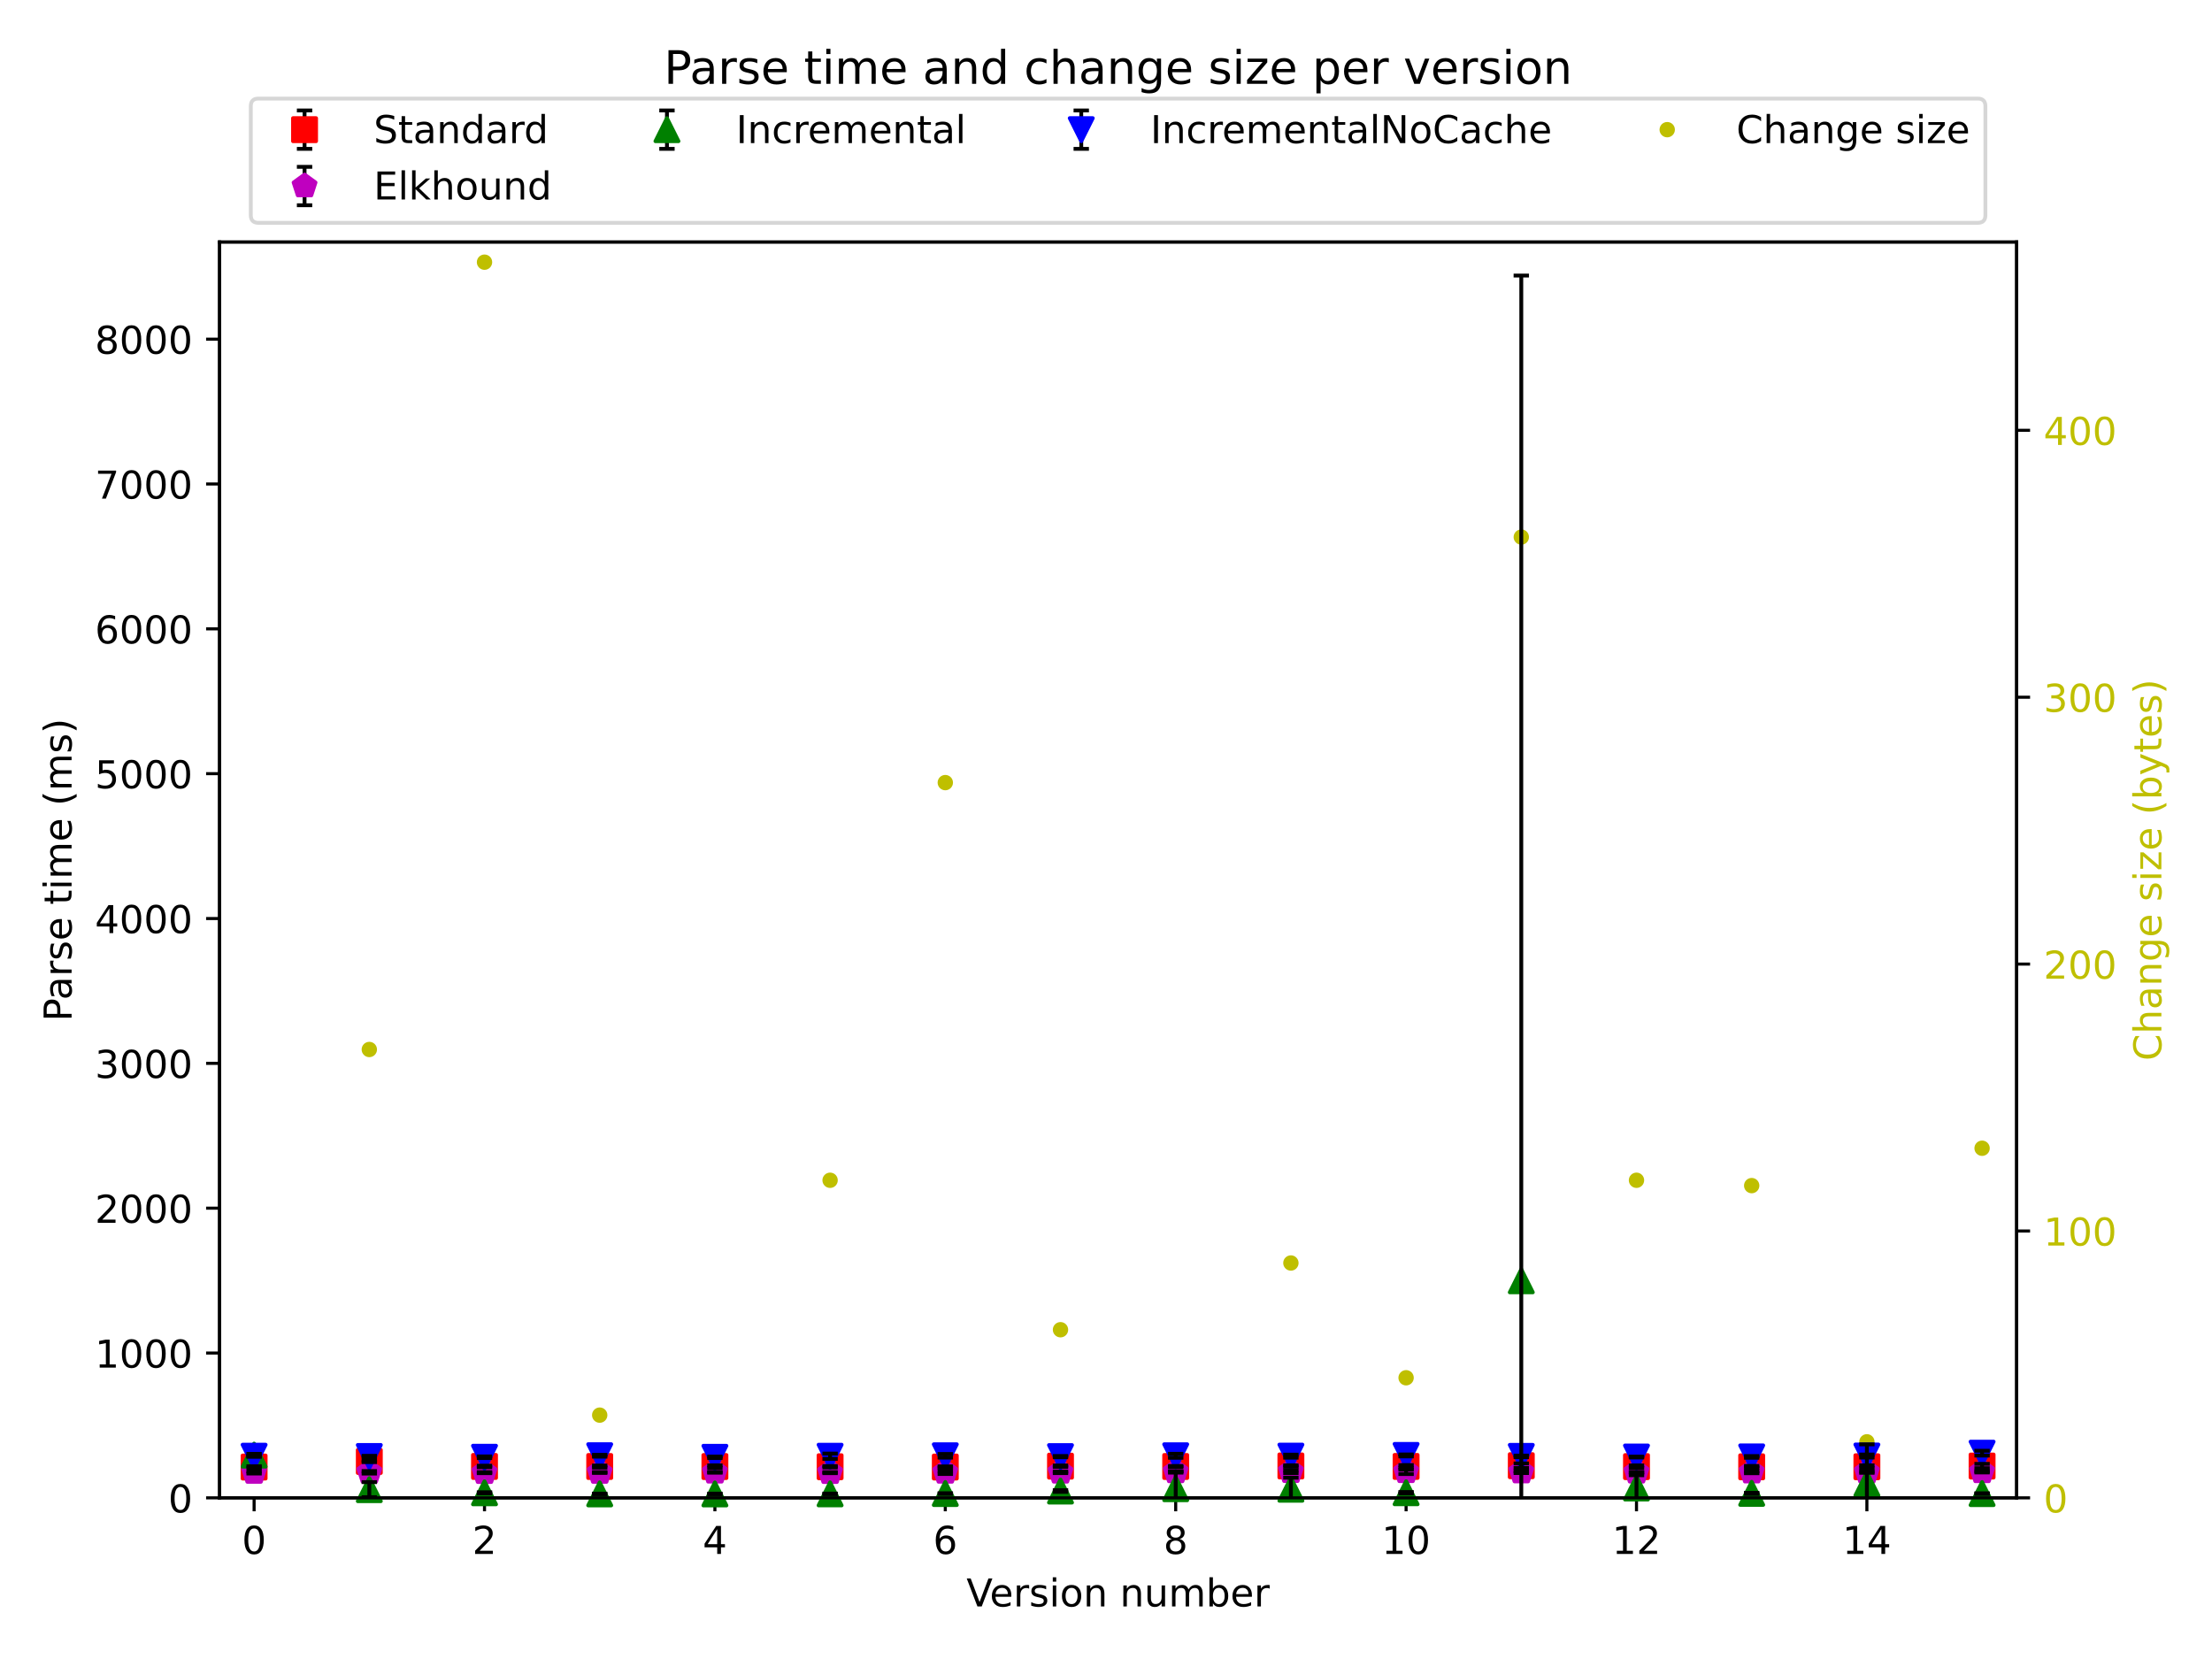 <?xml version="1.0" encoding="utf-8" standalone="no"?>
<!DOCTYPE svg PUBLIC "-//W3C//DTD SVG 1.1//EN"
  "http://www.w3.org/Graphics/SVG/1.1/DTD/svg11.dtd">
<!-- Created with matplotlib (https://matplotlib.org/) -->
<svg height="432pt" version="1.1" viewBox="0 0 576 432" width="576pt" xmlns="http://www.w3.org/2000/svg" xmlns:xlink="http://www.w3.org/1999/xlink">
 <defs>
  <style type="text/css">*{stroke-linecap:butt;stroke-linejoin:round;}</style>
 </defs>
 <g id="figure_1">
  <g id="patch_1">
   <path d="M 0 432 
L 576 432 
L 576 0 
L 0 0 
z
" style="fill:#ffffff;"/>
  </g>
  <g id="axes_1">
   <g id="matplotlib.axis_1">
    <g id="ytick_1">
     <g id="line2d_1">
      <defs>
       <path d="M 0 0 
L 3.5 0 
" id="ma4bdf4761a" style="stroke:#000000;stroke-width:0.8;"/>
      </defs>
      <g>
       <use style="stroke:#000000;stroke-width:0.8;" x="525.13" xlink:href="#ma4bdf4761a" y="390.04"/>
      </g>
     </g>
     <g id="text_1">
      <!-- 0 -->
      <g style="fill:#bfbf00;" transform="translate(532.13 393.839)scale(0.1 -0.1)">
       <defs>
        <path d="M 31.781 66.406 
Q 24.172 66.406 20.328 58.906 
Q 16.5 51.422 16.5 36.375 
Q 16.5 21.391 20.328 13.891 
Q 24.172 6.391 31.781 6.391 
Q 39.453 6.391 43.281 13.891 
Q 47.125 21.391 47.125 36.375 
Q 47.125 51.422 43.281 58.906 
Q 39.453 66.406 31.781 66.406 
z
M 31.781 74.219 
Q 44.047 74.219 50.516 64.516 
Q 56.984 54.828 56.984 36.375 
Q 56.984 17.969 50.516 8.266 
Q 44.047 -1.422 31.781 -1.422 
Q 19.531 -1.422 13.062 8.266 
Q 6.594 17.969 6.594 36.375 
Q 6.594 54.828 13.062 64.516 
Q 19.531 74.219 31.781 74.219 
z
" id="DejaVuSans-48"/>
       </defs>
       <use xlink:href="#DejaVuSans-48"/>
      </g>
     </g>
    </g>
    <g id="ytick_2">
     <g id="line2d_2">
      <g>
       <use style="stroke:#000000;stroke-width:0.8;" x="525.13" xlink:href="#ma4bdf4761a" y="320.543"/>
      </g>
     </g>
     <g id="text_2">
      <!-- 100 -->
      <g style="fill:#bfbf00;" transform="translate(532.13 324.343)scale(0.1 -0.1)">
       <defs>
        <path d="M 12.406 8.297 
L 28.516 8.297 
L 28.516 63.922 
L 10.984 60.406 
L 10.984 69.391 
L 28.422 72.906 
L 38.281 72.906 
L 38.281 8.297 
L 54.391 8.297 
L 54.391 0 
L 12.406 0 
z
" id="DejaVuSans-49"/>
       </defs>
       <use xlink:href="#DejaVuSans-49"/>
       <use x="63.623" xlink:href="#DejaVuSans-48"/>
       <use x="127.246" xlink:href="#DejaVuSans-48"/>
      </g>
     </g>
    </g>
    <g id="ytick_3">
     <g id="line2d_3">
      <g>
       <use style="stroke:#000000;stroke-width:0.8;" x="525.13" xlink:href="#ma4bdf4761a" y="251.047"/>
      </g>
     </g>
     <g id="text_3">
      <!-- 200 -->
      <g style="fill:#bfbf00;" transform="translate(532.13 254.846)scale(0.1 -0.1)">
       <defs>
        <path d="M 19.188 8.297 
L 53.609 8.297 
L 53.609 0 
L 7.328 0 
L 7.328 8.297 
Q 12.938 14.109 22.625 23.891 
Q 32.328 33.688 34.812 36.531 
Q 39.547 41.844 41.422 45.531 
Q 43.312 49.219 43.312 52.781 
Q 43.312 58.594 39.234 62.25 
Q 35.156 65.922 28.609 65.922 
Q 23.969 65.922 18.812 64.312 
Q 13.672 62.703 7.812 59.422 
L 7.812 69.391 
Q 13.766 71.781 18.938 73 
Q 24.125 74.219 28.422 74.219 
Q 39.75 74.219 46.484 68.547 
Q 53.219 62.891 53.219 53.422 
Q 53.219 48.922 51.531 44.891 
Q 49.859 40.875 45.406 35.406 
Q 44.188 33.984 37.641 27.219 
Q 31.109 20.453 19.188 8.297 
z
" id="DejaVuSans-50"/>
       </defs>
       <use xlink:href="#DejaVuSans-50"/>
       <use x="63.623" xlink:href="#DejaVuSans-48"/>
       <use x="127.246" xlink:href="#DejaVuSans-48"/>
      </g>
     </g>
    </g>
    <g id="ytick_4">
     <g id="line2d_4">
      <g>
       <use style="stroke:#000000;stroke-width:0.8;" x="525.13" xlink:href="#ma4bdf4761a" y="181.55"/>
      </g>
     </g>
     <g id="text_4">
      <!-- 300 -->
      <g style="fill:#bfbf00;" transform="translate(532.13 185.35)scale(0.1 -0.1)">
       <defs>
        <path d="M 40.578 39.312 
Q 47.656 37.797 51.625 33 
Q 55.609 28.219 55.609 21.188 
Q 55.609 10.406 48.188 4.484 
Q 40.766 -1.422 27.094 -1.422 
Q 22.516 -1.422 17.656 -0.516 
Q 12.797 0.391 7.625 2.203 
L 7.625 11.719 
Q 11.719 9.328 16.594 8.109 
Q 21.484 6.891 26.812 6.891 
Q 36.078 6.891 40.938 10.547 
Q 45.797 14.203 45.797 21.188 
Q 45.797 27.641 41.281 31.266 
Q 36.766 34.906 28.719 34.906 
L 20.219 34.906 
L 20.219 43.016 
L 29.109 43.016 
Q 36.375 43.016 40.234 45.922 
Q 44.094 48.828 44.094 54.297 
Q 44.094 59.906 40.109 62.906 
Q 36.141 65.922 28.719 65.922 
Q 24.656 65.922 20.016 65.031 
Q 15.375 64.156 9.812 62.312 
L 9.812 71.094 
Q 15.438 72.656 20.344 73.438 
Q 25.25 74.219 29.594 74.219 
Q 40.828 74.219 47.359 69.109 
Q 53.906 64.016 53.906 55.328 
Q 53.906 49.266 50.438 45.094 
Q 46.969 40.922 40.578 39.312 
z
" id="DejaVuSans-51"/>
       </defs>
       <use xlink:href="#DejaVuSans-51"/>
       <use x="63.623" xlink:href="#DejaVuSans-48"/>
       <use x="127.246" xlink:href="#DejaVuSans-48"/>
      </g>
     </g>
    </g>
    <g id="ytick_5">
     <g id="line2d_5">
      <g>
       <use style="stroke:#000000;stroke-width:0.8;" x="525.13" xlink:href="#ma4bdf4761a" y="112.054"/>
      </g>
     </g>
     <g id="text_5">
      <!-- 400 -->
      <g style="fill:#bfbf00;" transform="translate(532.13 115.853)scale(0.1 -0.1)">
       <defs>
        <path d="M 37.797 64.312 
L 12.891 25.391 
L 37.797 25.391 
z
M 35.203 72.906 
L 47.609 72.906 
L 47.609 25.391 
L 58.016 25.391 
L 58.016 17.188 
L 47.609 17.188 
L 47.609 0 
L 37.797 0 
L 37.797 17.188 
L 4.891 17.188 
L 4.891 26.703 
z
" id="DejaVuSans-52"/>
       </defs>
       <use xlink:href="#DejaVuSans-52"/>
       <use x="63.623" xlink:href="#DejaVuSans-48"/>
       <use x="127.246" xlink:href="#DejaVuSans-48"/>
      </g>
     </g>
    </g>
    <g id="text_6">
     <!-- Change size (bytes) -->
     <g style="fill:#bfbf00;" transform="translate(562.816 276.225)rotate(-90)scale(0.1 -0.1)">
      <defs>
       <path d="M 64.406 67.281 
L 64.406 56.891 
Q 59.422 61.531 53.781 63.812 
Q 48.141 66.109 41.797 66.109 
Q 29.297 66.109 22.656 58.469 
Q 16.016 50.828 16.016 36.375 
Q 16.016 21.969 22.656 14.328 
Q 29.297 6.688 41.797 6.688 
Q 48.141 6.688 53.781 8.984 
Q 59.422 11.281 64.406 15.922 
L 64.406 5.609 
Q 59.234 2.094 53.438 0.328 
Q 47.656 -1.422 41.219 -1.422 
Q 24.656 -1.422 15.125 8.703 
Q 5.609 18.844 5.609 36.375 
Q 5.609 53.953 15.125 64.078 
Q 24.656 74.219 41.219 74.219 
Q 47.75 74.219 53.531 72.484 
Q 59.328 70.75 64.406 67.281 
z
" id="DejaVuSans-67"/>
       <path d="M 54.891 33.016 
L 54.891 0 
L 45.906 0 
L 45.906 32.719 
Q 45.906 40.484 42.875 44.328 
Q 39.844 48.188 33.797 48.188 
Q 26.516 48.188 22.312 43.547 
Q 18.109 38.922 18.109 30.906 
L 18.109 0 
L 9.078 0 
L 9.078 75.984 
L 18.109 75.984 
L 18.109 46.188 
Q 21.344 51.125 25.703 53.562 
Q 30.078 56 35.797 56 
Q 45.219 56 50.047 50.172 
Q 54.891 44.344 54.891 33.016 
z
" id="DejaVuSans-104"/>
       <path d="M 34.281 27.484 
Q 23.391 27.484 19.188 25 
Q 14.984 22.516 14.984 16.5 
Q 14.984 11.719 18.141 8.906 
Q 21.297 6.109 26.703 6.109 
Q 34.188 6.109 38.703 11.406 
Q 43.219 16.703 43.219 25.484 
L 43.219 27.484 
z
M 52.203 31.203 
L 52.203 0 
L 43.219 0 
L 43.219 8.297 
Q 40.141 3.328 35.547 0.953 
Q 30.953 -1.422 24.312 -1.422 
Q 15.922 -1.422 10.953 3.297 
Q 6 8.016 6 15.922 
Q 6 25.141 12.172 29.828 
Q 18.359 34.516 30.609 34.516 
L 43.219 34.516 
L 43.219 35.406 
Q 43.219 41.609 39.141 45 
Q 35.062 48.391 27.688 48.391 
Q 23 48.391 18.547 47.266 
Q 14.109 46.141 10.016 43.891 
L 10.016 52.203 
Q 14.938 54.109 19.578 55.047 
Q 24.219 56 28.609 56 
Q 40.484 56 46.344 49.844 
Q 52.203 43.703 52.203 31.203 
z
" id="DejaVuSans-97"/>
       <path d="M 54.891 33.016 
L 54.891 0 
L 45.906 0 
L 45.906 32.719 
Q 45.906 40.484 42.875 44.328 
Q 39.844 48.188 33.797 48.188 
Q 26.516 48.188 22.312 43.547 
Q 18.109 38.922 18.109 30.906 
L 18.109 0 
L 9.078 0 
L 9.078 54.688 
L 18.109 54.688 
L 18.109 46.188 
Q 21.344 51.125 25.703 53.562 
Q 30.078 56 35.797 56 
Q 45.219 56 50.047 50.172 
Q 54.891 44.344 54.891 33.016 
z
" id="DejaVuSans-110"/>
       <path d="M 45.406 27.984 
Q 45.406 37.75 41.375 43.109 
Q 37.359 48.484 30.078 48.484 
Q 22.859 48.484 18.828 43.109 
Q 14.797 37.75 14.797 27.984 
Q 14.797 18.266 18.828 12.891 
Q 22.859 7.516 30.078 7.516 
Q 37.359 7.516 41.375 12.891 
Q 45.406 18.266 45.406 27.984 
z
M 54.391 6.781 
Q 54.391 -7.172 48.188 -13.984 
Q 42 -20.797 29.203 -20.797 
Q 24.469 -20.797 20.266 -20.094 
Q 16.062 -19.391 12.109 -17.922 
L 12.109 -9.188 
Q 16.062 -11.328 19.922 -12.344 
Q 23.781 -13.375 27.781 -13.375 
Q 36.625 -13.375 41.016 -8.766 
Q 45.406 -4.156 45.406 5.172 
L 45.406 9.625 
Q 42.625 4.781 38.281 2.391 
Q 33.938 0 27.875 0 
Q 17.828 0 11.672 7.656 
Q 5.516 15.328 5.516 27.984 
Q 5.516 40.672 11.672 48.328 
Q 17.828 56 27.875 56 
Q 33.938 56 38.281 53.609 
Q 42.625 51.219 45.406 46.391 
L 45.406 54.688 
L 54.391 54.688 
z
" id="DejaVuSans-103"/>
       <path d="M 56.203 29.594 
L 56.203 25.203 
L 14.891 25.203 
Q 15.484 15.922 20.484 11.062 
Q 25.484 6.203 34.422 6.203 
Q 39.594 6.203 44.453 7.469 
Q 49.312 8.734 54.109 11.281 
L 54.109 2.781 
Q 49.266 0.734 44.188 -0.344 
Q 39.109 -1.422 33.891 -1.422 
Q 20.797 -1.422 13.156 6.188 
Q 5.516 13.812 5.516 26.812 
Q 5.516 40.234 12.766 48.109 
Q 20.016 56 32.328 56 
Q 43.359 56 49.781 48.891 
Q 56.203 41.797 56.203 29.594 
z
M 47.219 32.234 
Q 47.125 39.594 43.094 43.984 
Q 39.062 48.391 32.422 48.391 
Q 24.906 48.391 20.391 44.141 
Q 15.875 39.891 15.188 32.172 
z
" id="DejaVuSans-101"/>
       <path id="DejaVuSans-32"/>
       <path d="M 44.281 53.078 
L 44.281 44.578 
Q 40.484 46.531 36.375 47.5 
Q 32.281 48.484 27.875 48.484 
Q 21.188 48.484 17.844 46.438 
Q 14.5 44.391 14.5 40.281 
Q 14.5 37.156 16.891 35.375 
Q 19.281 33.594 26.516 31.984 
L 29.594 31.297 
Q 39.156 29.25 43.188 25.516 
Q 47.219 21.781 47.219 15.094 
Q 47.219 7.469 41.188 3.016 
Q 35.156 -1.422 24.609 -1.422 
Q 20.219 -1.422 15.453 -0.562 
Q 10.688 0.297 5.422 2 
L 5.422 11.281 
Q 10.406 8.688 15.234 7.391 
Q 20.062 6.109 24.812 6.109 
Q 31.156 6.109 34.562 8.281 
Q 37.984 10.453 37.984 14.406 
Q 37.984 18.062 35.516 20.016 
Q 33.062 21.969 24.703 23.781 
L 21.578 24.516 
Q 13.234 26.266 9.516 29.906 
Q 5.812 33.547 5.812 39.891 
Q 5.812 47.609 11.281 51.797 
Q 16.75 56 26.812 56 
Q 31.781 56 36.172 55.266 
Q 40.578 54.547 44.281 53.078 
z
" id="DejaVuSans-115"/>
       <path d="M 9.422 54.688 
L 18.406 54.688 
L 18.406 0 
L 9.422 0 
z
M 9.422 75.984 
L 18.406 75.984 
L 18.406 64.594 
L 9.422 64.594 
z
" id="DejaVuSans-105"/>
       <path d="M 5.516 54.688 
L 48.188 54.688 
L 48.188 46.484 
L 14.406 7.172 
L 48.188 7.172 
L 48.188 0 
L 4.297 0 
L 4.297 8.203 
L 38.094 47.516 
L 5.516 47.516 
z
" id="DejaVuSans-122"/>
       <path d="M 31 75.875 
Q 24.469 64.656 21.281 53.656 
Q 18.109 42.672 18.109 31.391 
Q 18.109 20.125 21.312 9.062 
Q 24.516 -2 31 -13.188 
L 23.188 -13.188 
Q 15.875 -1.703 12.234 9.375 
Q 8.594 20.453 8.594 31.391 
Q 8.594 42.281 12.203 53.312 
Q 15.828 64.359 23.188 75.875 
z
" id="DejaVuSans-40"/>
       <path d="M 48.688 27.297 
Q 48.688 37.203 44.609 42.844 
Q 40.531 48.484 33.406 48.484 
Q 26.266 48.484 22.188 42.844 
Q 18.109 37.203 18.109 27.297 
Q 18.109 17.391 22.188 11.75 
Q 26.266 6.109 33.406 6.109 
Q 40.531 6.109 44.609 11.75 
Q 48.688 17.391 48.688 27.297 
z
M 18.109 46.391 
Q 20.953 51.266 25.266 53.625 
Q 29.594 56 35.594 56 
Q 45.562 56 51.781 48.094 
Q 58.016 40.188 58.016 27.297 
Q 58.016 14.406 51.781 6.484 
Q 45.562 -1.422 35.594 -1.422 
Q 29.594 -1.422 25.266 0.953 
Q 20.953 3.328 18.109 8.203 
L 18.109 0 
L 9.078 0 
L 9.078 75.984 
L 18.109 75.984 
z
" id="DejaVuSans-98"/>
       <path d="M 32.172 -5.078 
Q 28.375 -14.844 24.75 -17.812 
Q 21.141 -20.797 15.094 -20.797 
L 7.906 -20.797 
L 7.906 -13.281 
L 13.188 -13.281 
Q 16.891 -13.281 18.938 -11.516 
Q 21 -9.766 23.484 -3.219 
L 25.094 0.875 
L 2.984 54.688 
L 12.5 54.688 
L 29.594 11.922 
L 46.688 54.688 
L 56.203 54.688 
z
" id="DejaVuSans-121"/>
       <path d="M 18.312 70.219 
L 18.312 54.688 
L 36.812 54.688 
L 36.812 47.703 
L 18.312 47.703 
L 18.312 18.016 
Q 18.312 11.328 20.141 9.422 
Q 21.969 7.516 27.594 7.516 
L 36.812 7.516 
L 36.812 0 
L 27.594 0 
Q 17.188 0 13.234 3.875 
Q 9.281 7.766 9.281 18.016 
L 9.281 47.703 
L 2.688 47.703 
L 2.688 54.688 
L 9.281 54.688 
L 9.281 70.219 
z
" id="DejaVuSans-116"/>
       <path d="M 8.016 75.875 
L 15.828 75.875 
Q 23.141 64.359 26.781 53.312 
Q 30.422 42.281 30.422 31.391 
Q 30.422 20.453 26.781 9.375 
Q 23.141 -1.703 15.828 -13.188 
L 8.016 -13.188 
Q 14.5 -2 17.703 9.062 
Q 20.906 20.125 20.906 31.391 
Q 20.906 42.672 17.703 53.656 
Q 14.5 64.656 8.016 75.875 
z
" id="DejaVuSans-41"/>
      </defs>
      <use xlink:href="#DejaVuSans-67"/>
      <use x="69.824" xlink:href="#DejaVuSans-104"/>
      <use x="133.203" xlink:href="#DejaVuSans-97"/>
      <use x="194.482" xlink:href="#DejaVuSans-110"/>
      <use x="257.861" xlink:href="#DejaVuSans-103"/>
      <use x="321.338" xlink:href="#DejaVuSans-101"/>
      <use x="382.861" xlink:href="#DejaVuSans-32"/>
      <use x="414.648" xlink:href="#DejaVuSans-115"/>
      <use x="466.748" xlink:href="#DejaVuSans-105"/>
      <use x="494.531" xlink:href="#DejaVuSans-122"/>
      <use x="547.021" xlink:href="#DejaVuSans-101"/>
      <use x="608.545" xlink:href="#DejaVuSans-32"/>
      <use x="640.332" xlink:href="#DejaVuSans-40"/>
      <use x="679.346" xlink:href="#DejaVuSans-98"/>
      <use x="742.822" xlink:href="#DejaVuSans-121"/>
      <use x="802.002" xlink:href="#DejaVuSans-116"/>
      <use x="841.211" xlink:href="#DejaVuSans-101"/>
      <use x="902.734" xlink:href="#DejaVuSans-115"/>
      <use x="954.834" xlink:href="#DejaVuSans-41"/>
     </g>
    </g>
   </g>
   <g id="line2d_6">
    <defs>
     <path d="M 0 1.5 
C 0.398 1.5 0.779 1.342 1.061 1.061 
C 1.342 0.779 1.5 0.398 1.5 0 
C 1.5 -0.398 1.342 -0.779 1.061 -1.061 
C 0.779 -1.342 0.398 -1.5 0 -1.5 
C -0.398 -1.5 -0.779 -1.342 -1.061 -1.061 
C -1.342 -0.779 -1.5 -0.398 -1.5 0 
C -1.5 0.398 -1.342 0.779 -1.061 1.061 
C -0.779 1.342 -0.398 1.5 0 1.5 
z
" id="m8451996e68" style="stroke:#bfbf00;"/>
    </defs>
    <g clip-path="url(#p0ce012e5f3)">
     <use style="fill:#bfbf00;stroke:#bfbf00;" x="96.167" xlink:href="#m8451996e68" y="273.286"/>
     <use style="fill:#bfbf00;stroke:#bfbf00;" x="126.164" xlink:href="#m8451996e68" y="68.271"/>
     <use style="fill:#bfbf00;stroke:#bfbf00;" x="156.162" xlink:href="#m8451996e68" y="368.496"/>
     <use style="fill:#bfbf00;stroke:#bfbf00;" x="186.159" xlink:href="#m8451996e68" y="381.005"/>
     <use style="fill:#bfbf00;stroke:#bfbf00;" x="216.156" xlink:href="#m8451996e68" y="307.339"/>
     <use style="fill:#bfbf00;stroke:#bfbf00;" x="246.154" xlink:href="#m8451996e68" y="203.789"/>
     <use style="fill:#bfbf00;stroke:#bfbf00;" x="276.151" xlink:href="#m8451996e68" y="346.257"/>
     <use style="fill:#bfbf00;stroke:#bfbf00;" x="306.149" xlink:href="#m8451996e68" y="383.09"/>
     <use style="fill:#bfbf00;stroke:#bfbf00;" x="336.146" xlink:href="#m8451996e68" y="328.883"/>
     <use style="fill:#bfbf00;stroke:#bfbf00;" x="366.144" xlink:href="#m8451996e68" y="358.767"/>
     <use style="fill:#bfbf00;stroke:#bfbf00;" x="396.141" xlink:href="#m8451996e68" y="139.852"/>
     <use style="fill:#bfbf00;stroke:#bfbf00;" x="426.138" xlink:href="#m8451996e68" y="307.339"/>
     <use style="fill:#bfbf00;stroke:#bfbf00;" x="456.136" xlink:href="#m8451996e68" y="308.729"/>
     <use style="fill:#bfbf00;stroke:#bfbf00;" x="486.133" xlink:href="#m8451996e68" y="375.446"/>
     <use style="fill:#bfbf00;stroke:#bfbf00;" x="516.131" xlink:href="#m8451996e68" y="299"/>
    </g>
   </g>
   <g id="patch_2">
    <path d="M 57.17 390.04 
L 57.17 63.024 
" style="fill:none;stroke:#000000;stroke-linecap:square;stroke-linejoin:miter;stroke-width:0.8;"/>
   </g>
   <g id="patch_3">
    <path d="M 525.13 390.04 
L 525.13 63.024 
" style="fill:none;stroke:#000000;stroke-linecap:square;stroke-linejoin:miter;stroke-width:0.8;"/>
   </g>
   <g id="patch_4">
    <path d="M 57.17 390.04 
L 525.13 390.04 
" style="fill:none;stroke:#000000;stroke-linecap:square;stroke-linejoin:miter;stroke-width:0.8;"/>
   </g>
   <g id="patch_5">
    <path d="M 57.17 63.024 
L 525.13 63.024 
" style="fill:none;stroke:#000000;stroke-linecap:square;stroke-linejoin:miter;stroke-width:0.8;"/>
   </g>
   <g id="legend_1">
    <g id="patch_6">
     <path d="M 67.306 58.024 
L 514.994 58.024 
Q 516.994 58.024 516.994 56.024 
L 516.994 27.668 
Q 516.994 25.668 514.994 25.668 
L 67.306 25.668 
Q 65.306 25.668 65.306 27.668 
L 65.306 56.024 
Q 65.306 58.024 67.306 58.024 
z
" style="fill:#ffffff;opacity:0.8;stroke:#cccccc;stroke-linejoin:miter;"/>
    </g>
    <g id="LineCollection_1">
     <path d="M 79.306 38.766 
L 79.306 28.766 
" style="fill:none;stroke:#000000;"/>
    </g>
    <g id="line2d_7">
     <defs>
      <path d="M 2 0 
L -2 -0 
" id="m064158d7bd" style="stroke:#000000;"/>
     </defs>
     <g>
      <use style="stroke:#000000;" x="79.306" xlink:href="#m064158d7bd" y="38.766"/>
     </g>
    </g>
    <g id="line2d_8">
     <g>
      <use style="stroke:#000000;" x="79.306" xlink:href="#m064158d7bd" y="28.766"/>
     </g>
    </g>
    <g id="line2d_9"/>
    <g id="line2d_10">
     <defs>
      <path d="M -3 3 
L 3 3 
L 3 -3 
L -3 -3 
z
" id="m08a9873df9" style="stroke:#ff0000;stroke-linejoin:miter;"/>
     </defs>
     <g>
      <use style="fill:#ff0000;stroke:#ff0000;stroke-linejoin:miter;" x="79.306" xlink:href="#m08a9873df9" y="33.766"/>
     </g>
    </g>
    <g id="text_7">
     <!-- Standard -->
     <g transform="translate(97.306 37.266)scale(0.1 -0.1)">
      <defs>
       <path d="M 53.516 70.516 
L 53.516 60.891 
Q 47.906 63.578 42.922 64.891 
Q 37.938 66.219 33.297 66.219 
Q 25.25 66.219 20.875 63.094 
Q 16.5 59.969 16.5 54.203 
Q 16.5 49.359 19.406 46.891 
Q 22.312 44.438 30.422 42.922 
L 36.375 41.703 
Q 47.406 39.594 52.656 34.297 
Q 57.906 29 57.906 20.125 
Q 57.906 9.516 50.797 4.047 
Q 43.703 -1.422 29.984 -1.422 
Q 24.812 -1.422 18.969 -0.25 
Q 13.141 0.922 6.891 3.219 
L 6.891 13.375 
Q 12.891 10.016 18.656 8.297 
Q 24.422 6.594 29.984 6.594 
Q 38.422 6.594 43.016 9.906 
Q 47.609 13.234 47.609 19.391 
Q 47.609 24.75 44.312 27.781 
Q 41.016 30.812 33.5 32.328 
L 27.484 33.5 
Q 16.453 35.688 11.516 40.375 
Q 6.594 45.062 6.594 53.422 
Q 6.594 63.094 13.406 68.656 
Q 20.219 74.219 32.172 74.219 
Q 37.312 74.219 42.625 73.281 
Q 47.953 72.359 53.516 70.516 
z
" id="DejaVuSans-83"/>
       <path d="M 45.406 46.391 
L 45.406 75.984 
L 54.391 75.984 
L 54.391 0 
L 45.406 0 
L 45.406 8.203 
Q 42.578 3.328 38.25 0.953 
Q 33.938 -1.422 27.875 -1.422 
Q 17.969 -1.422 11.734 6.484 
Q 5.516 14.406 5.516 27.297 
Q 5.516 40.188 11.734 48.094 
Q 17.969 56 27.875 56 
Q 33.938 56 38.25 53.625 
Q 42.578 51.266 45.406 46.391 
z
M 14.797 27.297 
Q 14.797 17.391 18.875 11.75 
Q 22.953 6.109 30.078 6.109 
Q 37.203 6.109 41.297 11.75 
Q 45.406 17.391 45.406 27.297 
Q 45.406 37.203 41.297 42.844 
Q 37.203 48.484 30.078 48.484 
Q 22.953 48.484 18.875 42.844 
Q 14.797 37.203 14.797 27.297 
z
" id="DejaVuSans-100"/>
       <path d="M 41.109 46.297 
Q 39.594 47.172 37.812 47.578 
Q 36.031 48 33.891 48 
Q 26.266 48 22.188 43.047 
Q 18.109 38.094 18.109 28.812 
L 18.109 0 
L 9.078 0 
L 9.078 54.688 
L 18.109 54.688 
L 18.109 46.188 
Q 20.953 51.172 25.484 53.578 
Q 30.031 56 36.531 56 
Q 37.453 56 38.578 55.875 
Q 39.703 55.766 41.062 55.516 
z
" id="DejaVuSans-114"/>
      </defs>
      <use xlink:href="#DejaVuSans-83"/>
      <use x="63.477" xlink:href="#DejaVuSans-116"/>
      <use x="102.686" xlink:href="#DejaVuSans-97"/>
      <use x="163.965" xlink:href="#DejaVuSans-110"/>
      <use x="227.344" xlink:href="#DejaVuSans-100"/>
      <use x="290.82" xlink:href="#DejaVuSans-97"/>
      <use x="352.1" xlink:href="#DejaVuSans-114"/>
      <use x="391.463" xlink:href="#DejaVuSans-100"/>
     </g>
    </g>
    <g id="LineCollection_2">
     <path d="M 79.306 53.444 
L 79.306 43.444 
" style="fill:none;stroke:#000000;"/>
    </g>
    <g id="line2d_11">
     <g>
      <use style="stroke:#000000;" x="79.306" xlink:href="#m064158d7bd" y="53.444"/>
     </g>
    </g>
    <g id="line2d_12">
     <g>
      <use style="stroke:#000000;" x="79.306" xlink:href="#m064158d7bd" y="43.444"/>
     </g>
    </g>
    <g id="line2d_13"/>
    <g id="line2d_14">
     <defs>
      <path d="M 0 -3 
L -2.853 -0.927 
L -1.763 2.427 
L 1.763 2.427 
L 2.853 -0.927 
z
" id="mf8afb1874f" style="stroke:#bf00bf;stroke-linejoin:miter;"/>
     </defs>
     <g>
      <use style="fill:#bf00bf;stroke:#bf00bf;stroke-linejoin:miter;" x="79.306" xlink:href="#mf8afb1874f" y="48.444"/>
     </g>
    </g>
    <g id="text_8">
     <!-- Elkhound -->
     <g transform="translate(97.306 51.944)scale(0.1 -0.1)">
      <defs>
       <path d="M 9.812 72.906 
L 55.906 72.906 
L 55.906 64.594 
L 19.672 64.594 
L 19.672 43.016 
L 54.391 43.016 
L 54.391 34.719 
L 19.672 34.719 
L 19.672 8.297 
L 56.781 8.297 
L 56.781 0 
L 9.812 0 
z
" id="DejaVuSans-69"/>
       <path d="M 9.422 75.984 
L 18.406 75.984 
L 18.406 0 
L 9.422 0 
z
" id="DejaVuSans-108"/>
       <path d="M 9.078 75.984 
L 18.109 75.984 
L 18.109 31.109 
L 44.922 54.688 
L 56.391 54.688 
L 27.391 29.109 
L 57.625 0 
L 45.906 0 
L 18.109 26.703 
L 18.109 0 
L 9.078 0 
z
" id="DejaVuSans-107"/>
       <path d="M 30.609 48.391 
Q 23.391 48.391 19.188 42.75 
Q 14.984 37.109 14.984 27.297 
Q 14.984 17.484 19.156 11.844 
Q 23.344 6.203 30.609 6.203 
Q 37.797 6.203 41.984 11.859 
Q 46.188 17.531 46.188 27.297 
Q 46.188 37.016 41.984 42.703 
Q 37.797 48.391 30.609 48.391 
z
M 30.609 56 
Q 42.328 56 49.016 48.375 
Q 55.719 40.766 55.719 27.297 
Q 55.719 13.875 49.016 6.219 
Q 42.328 -1.422 30.609 -1.422 
Q 18.844 -1.422 12.172 6.219 
Q 5.516 13.875 5.516 27.297 
Q 5.516 40.766 12.172 48.375 
Q 18.844 56 30.609 56 
z
" id="DejaVuSans-111"/>
       <path d="M 8.5 21.578 
L 8.5 54.688 
L 17.484 54.688 
L 17.484 21.922 
Q 17.484 14.156 20.5 10.266 
Q 23.531 6.391 29.594 6.391 
Q 36.859 6.391 41.078 11.031 
Q 45.312 15.672 45.312 23.688 
L 45.312 54.688 
L 54.297 54.688 
L 54.297 0 
L 45.312 0 
L 45.312 8.406 
Q 42.047 3.422 37.719 1 
Q 33.406 -1.422 27.688 -1.422 
Q 18.266 -1.422 13.375 4.438 
Q 8.5 10.297 8.5 21.578 
z
M 31.109 56 
z
" id="DejaVuSans-117"/>
      </defs>
      <use xlink:href="#DejaVuSans-69"/>
      <use x="63.184" xlink:href="#DejaVuSans-108"/>
      <use x="90.967" xlink:href="#DejaVuSans-107"/>
      <use x="148.877" xlink:href="#DejaVuSans-104"/>
      <use x="212.256" xlink:href="#DejaVuSans-111"/>
      <use x="273.438" xlink:href="#DejaVuSans-117"/>
      <use x="336.816" xlink:href="#DejaVuSans-110"/>
      <use x="400.195" xlink:href="#DejaVuSans-100"/>
     </g>
    </g>
    <g id="LineCollection_3">
     <path d="M 173.673 38.766 
L 173.673 28.766 
" style="fill:none;stroke:#000000;"/>
    </g>
    <g id="line2d_15">
     <g>
      <use style="stroke:#000000;" x="173.673" xlink:href="#m064158d7bd" y="38.766"/>
     </g>
    </g>
    <g id="line2d_16">
     <g>
      <use style="stroke:#000000;" x="173.673" xlink:href="#m064158d7bd" y="28.766"/>
     </g>
    </g>
    <g id="line2d_17"/>
    <g id="line2d_18">
     <defs>
      <path d="M 0 -3 
L -3 3 
L 3 3 
z
" id="m1db2e6f8b0" style="stroke:#008000;stroke-linejoin:miter;"/>
     </defs>
     <g>
      <use style="fill:#008000;stroke:#008000;stroke-linejoin:miter;" x="173.673" xlink:href="#m1db2e6f8b0" y="33.766"/>
     </g>
    </g>
    <g id="text_9">
     <!-- Incremental -->
     <g transform="translate(191.673 37.266)scale(0.1 -0.1)">
      <defs>
       <path d="M 9.812 72.906 
L 19.672 72.906 
L 19.672 0 
L 9.812 0 
z
" id="DejaVuSans-73"/>
       <path d="M 48.781 52.594 
L 48.781 44.188 
Q 44.969 46.297 41.141 47.344 
Q 37.312 48.391 33.406 48.391 
Q 24.656 48.391 19.812 42.844 
Q 14.984 37.312 14.984 27.297 
Q 14.984 17.281 19.812 11.734 
Q 24.656 6.203 33.406 6.203 
Q 37.312 6.203 41.141 7.25 
Q 44.969 8.297 48.781 10.406 
L 48.781 2.094 
Q 45.016 0.344 40.984 -0.531 
Q 36.969 -1.422 32.422 -1.422 
Q 20.062 -1.422 12.781 6.344 
Q 5.516 14.109 5.516 27.297 
Q 5.516 40.672 12.859 48.328 
Q 20.219 56 33.016 56 
Q 37.156 56 41.109 55.141 
Q 45.062 54.297 48.781 52.594 
z
" id="DejaVuSans-99"/>
       <path d="M 52 44.188 
Q 55.375 50.25 60.062 53.125 
Q 64.75 56 71.094 56 
Q 79.641 56 84.281 50.016 
Q 88.922 44.047 88.922 33.016 
L 88.922 0 
L 79.891 0 
L 79.891 32.719 
Q 79.891 40.578 77.094 44.375 
Q 74.312 48.188 68.609 48.188 
Q 61.625 48.188 57.562 43.547 
Q 53.516 38.922 53.516 30.906 
L 53.516 0 
L 44.484 0 
L 44.484 32.719 
Q 44.484 40.625 41.703 44.406 
Q 38.922 48.188 33.109 48.188 
Q 26.219 48.188 22.156 43.531 
Q 18.109 38.875 18.109 30.906 
L 18.109 0 
L 9.078 0 
L 9.078 54.688 
L 18.109 54.688 
L 18.109 46.188 
Q 21.188 51.219 25.484 53.609 
Q 29.781 56 35.688 56 
Q 41.656 56 45.828 52.969 
Q 50 49.953 52 44.188 
z
" id="DejaVuSans-109"/>
      </defs>
      <use xlink:href="#DejaVuSans-73"/>
      <use x="29.492" xlink:href="#DejaVuSans-110"/>
      <use x="92.871" xlink:href="#DejaVuSans-99"/>
      <use x="147.852" xlink:href="#DejaVuSans-114"/>
      <use x="186.715" xlink:href="#DejaVuSans-101"/>
      <use x="248.238" xlink:href="#DejaVuSans-109"/>
      <use x="345.65" xlink:href="#DejaVuSans-101"/>
      <use x="407.174" xlink:href="#DejaVuSans-110"/>
      <use x="470.553" xlink:href="#DejaVuSans-116"/>
      <use x="509.762" xlink:href="#DejaVuSans-97"/>
      <use x="571.041" xlink:href="#DejaVuSans-108"/>
     </g>
    </g>
    <g id="LineCollection_4">
     <path d="M 281.556 38.766 
L 281.556 28.766 
" style="fill:none;stroke:#000000;"/>
    </g>
    <g id="line2d_19">
     <g>
      <use style="stroke:#000000;" x="281.556" xlink:href="#m064158d7bd" y="38.766"/>
     </g>
    </g>
    <g id="line2d_20">
     <g>
      <use style="stroke:#000000;" x="281.556" xlink:href="#m064158d7bd" y="28.766"/>
     </g>
    </g>
    <g id="line2d_21"/>
    <g id="line2d_22">
     <defs>
      <path d="M -0 3 
L 3 -3 
L -3 -3 
z
" id="m31a4883054" style="stroke:#0000ff;stroke-linejoin:miter;"/>
     </defs>
     <g>
      <use style="fill:#0000ff;stroke:#0000ff;stroke-linejoin:miter;" x="281.556" xlink:href="#m31a4883054" y="33.766"/>
     </g>
    </g>
    <g id="text_10">
     <!-- IncrementalNoCache -->
     <g transform="translate(299.556 37.266)scale(0.1 -0.1)">
      <defs>
       <path d="M 9.812 72.906 
L 23.094 72.906 
L 55.422 11.922 
L 55.422 72.906 
L 64.984 72.906 
L 64.984 0 
L 51.703 0 
L 19.391 60.984 
L 19.391 0 
L 9.812 0 
z
" id="DejaVuSans-78"/>
      </defs>
      <use xlink:href="#DejaVuSans-73"/>
      <use x="29.492" xlink:href="#DejaVuSans-110"/>
      <use x="92.871" xlink:href="#DejaVuSans-99"/>
      <use x="147.852" xlink:href="#DejaVuSans-114"/>
      <use x="186.715" xlink:href="#DejaVuSans-101"/>
      <use x="248.238" xlink:href="#DejaVuSans-109"/>
      <use x="345.65" xlink:href="#DejaVuSans-101"/>
      <use x="407.174" xlink:href="#DejaVuSans-110"/>
      <use x="470.553" xlink:href="#DejaVuSans-116"/>
      <use x="509.762" xlink:href="#DejaVuSans-97"/>
      <use x="571.041" xlink:href="#DejaVuSans-108"/>
      <use x="598.824" xlink:href="#DejaVuSans-78"/>
      <use x="673.629" xlink:href="#DejaVuSans-111"/>
      <use x="734.811" xlink:href="#DejaVuSans-67"/>
      <use x="804.635" xlink:href="#DejaVuSans-97"/>
      <use x="865.914" xlink:href="#DejaVuSans-99"/>
      <use x="920.895" xlink:href="#DejaVuSans-104"/>
      <use x="984.273" xlink:href="#DejaVuSans-101"/>
     </g>
    </g>
    <g id="line2d_23"/>
    <g id="line2d_24">
     <g>
      <use style="fill:#bfbf00;stroke:#bfbf00;" x="434.139" xlink:href="#m8451996e68" y="33.766"/>
     </g>
    </g>
    <g id="text_11">
     <!-- Change size -->
     <g transform="translate(452.139 37.266)scale(0.1 -0.1)">
      <use xlink:href="#DejaVuSans-67"/>
      <use x="69.824" xlink:href="#DejaVuSans-104"/>
      <use x="133.203" xlink:href="#DejaVuSans-97"/>
      <use x="194.482" xlink:href="#DejaVuSans-110"/>
      <use x="257.861" xlink:href="#DejaVuSans-103"/>
      <use x="321.338" xlink:href="#DejaVuSans-101"/>
      <use x="382.861" xlink:href="#DejaVuSans-32"/>
      <use x="414.648" xlink:href="#DejaVuSans-115"/>
      <use x="466.748" xlink:href="#DejaVuSans-105"/>
      <use x="494.531" xlink:href="#DejaVuSans-122"/>
      <use x="547.021" xlink:href="#DejaVuSans-101"/>
     </g>
    </g>
   </g>
  </g>
  <g id="axes_2">
   <g id="matplotlib.axis_2">
    <g id="xtick_1">
     <g id="line2d_25">
      <defs>
       <path d="M 0 0 
L 0 3.5 
" id="m5d436a368f" style="stroke:#000000;stroke-width:0.8;"/>
      </defs>
      <g>
       <use style="stroke:#000000;stroke-width:0.8;" x="66.169" xlink:href="#m5d436a368f" y="390.04"/>
      </g>
     </g>
     <g id="text_12">
      <!-- 0 -->
      <g transform="translate(62.988 404.638)scale(0.1 -0.1)">
       <use xlink:href="#DejaVuSans-48"/>
      </g>
     </g>
    </g>
    <g id="xtick_2">
     <g id="line2d_26">
      <g>
       <use style="stroke:#000000;stroke-width:0.8;" x="126.164" xlink:href="#m5d436a368f" y="390.04"/>
      </g>
     </g>
     <g id="text_13">
      <!-- 2 -->
      <g transform="translate(122.983 404.638)scale(0.1 -0.1)">
       <use xlink:href="#DejaVuSans-50"/>
      </g>
     </g>
    </g>
    <g id="xtick_3">
     <g id="line2d_27">
      <g>
       <use style="stroke:#000000;stroke-width:0.8;" x="186.159" xlink:href="#m5d436a368f" y="390.04"/>
      </g>
     </g>
     <g id="text_14">
      <!-- 4 -->
      <g transform="translate(182.978 404.638)scale(0.1 -0.1)">
       <use xlink:href="#DejaVuSans-52"/>
      </g>
     </g>
    </g>
    <g id="xtick_4">
     <g id="line2d_28">
      <g>
       <use style="stroke:#000000;stroke-width:0.8;" x="246.154" xlink:href="#m5d436a368f" y="390.04"/>
      </g>
     </g>
     <g id="text_15">
      <!-- 6 -->
      <g transform="translate(242.973 404.638)scale(0.1 -0.1)">
       <defs>
        <path d="M 33.016 40.375 
Q 26.375 40.375 22.484 35.828 
Q 18.609 31.297 18.609 23.391 
Q 18.609 15.531 22.484 10.953 
Q 26.375 6.391 33.016 6.391 
Q 39.656 6.391 43.531 10.953 
Q 47.406 15.531 47.406 23.391 
Q 47.406 31.297 43.531 35.828 
Q 39.656 40.375 33.016 40.375 
z
M 52.594 71.297 
L 52.594 62.312 
Q 48.875 64.062 45.094 64.984 
Q 41.312 65.922 37.594 65.922 
Q 27.828 65.922 22.672 59.328 
Q 17.531 52.734 16.797 39.406 
Q 19.672 43.656 24.016 45.922 
Q 28.375 48.188 33.594 48.188 
Q 44.578 48.188 50.953 41.516 
Q 57.328 34.859 57.328 23.391 
Q 57.328 12.156 50.688 5.359 
Q 44.047 -1.422 33.016 -1.422 
Q 20.359 -1.422 13.672 8.266 
Q 6.984 17.969 6.984 36.375 
Q 6.984 53.656 15.188 63.938 
Q 23.391 74.219 37.203 74.219 
Q 40.922 74.219 44.703 73.484 
Q 48.484 72.75 52.594 71.297 
z
" id="DejaVuSans-54"/>
       </defs>
       <use xlink:href="#DejaVuSans-54"/>
      </g>
     </g>
    </g>
    <g id="xtick_5">
     <g id="line2d_29">
      <g>
       <use style="stroke:#000000;stroke-width:0.8;" x="306.149" xlink:href="#m5d436a368f" y="390.04"/>
      </g>
     </g>
     <g id="text_16">
      <!-- 8 -->
      <g transform="translate(302.967 404.638)scale(0.1 -0.1)">
       <defs>
        <path d="M 31.781 34.625 
Q 24.75 34.625 20.719 30.859 
Q 16.703 27.094 16.703 20.516 
Q 16.703 13.922 20.719 10.156 
Q 24.75 6.391 31.781 6.391 
Q 38.812 6.391 42.859 10.172 
Q 46.922 13.969 46.922 20.516 
Q 46.922 27.094 42.891 30.859 
Q 38.875 34.625 31.781 34.625 
z
M 21.922 38.812 
Q 15.578 40.375 12.031 44.719 
Q 8.5 49.078 8.5 55.328 
Q 8.5 64.062 14.719 69.141 
Q 20.953 74.219 31.781 74.219 
Q 42.672 74.219 48.875 69.141 
Q 55.078 64.062 55.078 55.328 
Q 55.078 49.078 51.531 44.719 
Q 48 40.375 41.703 38.812 
Q 48.828 37.156 52.797 32.312 
Q 56.781 27.484 56.781 20.516 
Q 56.781 9.906 50.312 4.234 
Q 43.844 -1.422 31.781 -1.422 
Q 19.734 -1.422 13.25 4.234 
Q 6.781 9.906 6.781 20.516 
Q 6.781 27.484 10.781 32.312 
Q 14.797 37.156 21.922 38.812 
z
M 18.312 54.391 
Q 18.312 48.734 21.844 45.562 
Q 25.391 42.391 31.781 42.391 
Q 38.141 42.391 41.719 45.562 
Q 45.312 48.734 45.312 54.391 
Q 45.312 60.062 41.719 63.234 
Q 38.141 66.406 31.781 66.406 
Q 25.391 66.406 21.844 63.234 
Q 18.312 60.062 18.312 54.391 
z
" id="DejaVuSans-56"/>
       </defs>
       <use xlink:href="#DejaVuSans-56"/>
      </g>
     </g>
    </g>
    <g id="xtick_6">
     <g id="line2d_30">
      <g>
       <use style="stroke:#000000;stroke-width:0.8;" x="366.144" xlink:href="#m5d436a368f" y="390.04"/>
      </g>
     </g>
     <g id="text_17">
      <!-- 10 -->
      <g transform="translate(359.781 404.638)scale(0.1 -0.1)">
       <use xlink:href="#DejaVuSans-49"/>
       <use x="63.623" xlink:href="#DejaVuSans-48"/>
      </g>
     </g>
    </g>
    <g id="xtick_7">
     <g id="line2d_31">
      <g>
       <use style="stroke:#000000;stroke-width:0.8;" x="426.138" xlink:href="#m5d436a368f" y="390.04"/>
      </g>
     </g>
     <g id="text_18">
      <!-- 12 -->
      <g transform="translate(419.776 404.638)scale(0.1 -0.1)">
       <use xlink:href="#DejaVuSans-49"/>
       <use x="63.623" xlink:href="#DejaVuSans-50"/>
      </g>
     </g>
    </g>
    <g id="xtick_8">
     <g id="line2d_32">
      <g>
       <use style="stroke:#000000;stroke-width:0.8;" x="486.133" xlink:href="#m5d436a368f" y="390.04"/>
      </g>
     </g>
     <g id="text_19">
      <!-- 14 -->
      <g transform="translate(479.771 404.638)scale(0.1 -0.1)">
       <use xlink:href="#DejaVuSans-49"/>
       <use x="63.623" xlink:href="#DejaVuSans-52"/>
      </g>
     </g>
    </g>
    <g id="text_20">
     <!-- Version number -->
     <g transform="translate(251.66 418.317)scale(0.1 -0.1)">
      <defs>
       <path d="M 28.609 0 
L 0.781 72.906 
L 11.078 72.906 
L 34.188 11.531 
L 57.328 72.906 
L 67.578 72.906 
L 39.797 0 
z
" id="DejaVuSans-86"/>
      </defs>
      <use xlink:href="#DejaVuSans-86"/>
      <use x="60.658" xlink:href="#DejaVuSans-101"/>
      <use x="122.182" xlink:href="#DejaVuSans-114"/>
      <use x="163.295" xlink:href="#DejaVuSans-115"/>
      <use x="215.395" xlink:href="#DejaVuSans-105"/>
      <use x="243.178" xlink:href="#DejaVuSans-111"/>
      <use x="304.359" xlink:href="#DejaVuSans-110"/>
      <use x="367.738" xlink:href="#DejaVuSans-32"/>
      <use x="399.525" xlink:href="#DejaVuSans-110"/>
      <use x="462.904" xlink:href="#DejaVuSans-117"/>
      <use x="526.283" xlink:href="#DejaVuSans-109"/>
      <use x="623.695" xlink:href="#DejaVuSans-98"/>
      <use x="687.172" xlink:href="#DejaVuSans-101"/>
      <use x="748.695" xlink:href="#DejaVuSans-114"/>
     </g>
    </g>
   </g>
   <g id="matplotlib.axis_3">
    <g id="ytick_6">
     <g id="line2d_33">
      <defs>
       <path d="M 0 0 
L -3.5 0 
" id="m59291dba7e" style="stroke:#000000;stroke-width:0.8;"/>
      </defs>
      <g>
       <use style="stroke:#000000;stroke-width:0.8;" x="57.17" xlink:href="#m59291dba7e" y="390.04"/>
      </g>
     </g>
     <g id="text_21">
      <!-- 0 -->
      <g transform="translate(43.807 393.839)scale(0.1 -0.1)">
       <use xlink:href="#DejaVuSans-48"/>
      </g>
     </g>
    </g>
    <g id="ytick_7">
     <g id="line2d_34">
      <g>
       <use style="stroke:#000000;stroke-width:0.8;" x="57.17" xlink:href="#m59291dba7e" y="352.325"/>
      </g>
     </g>
     <g id="text_22">
      <!-- 1000 -->
      <g transform="translate(24.72 356.124)scale(0.1 -0.1)">
       <use xlink:href="#DejaVuSans-49"/>
       <use x="63.623" xlink:href="#DejaVuSans-48"/>
       <use x="127.246" xlink:href="#DejaVuSans-48"/>
       <use x="190.869" xlink:href="#DejaVuSans-48"/>
      </g>
     </g>
    </g>
    <g id="ytick_8">
     <g id="line2d_35">
      <g>
       <use style="stroke:#000000;stroke-width:0.8;" x="57.17" xlink:href="#m59291dba7e" y="314.609"/>
      </g>
     </g>
     <g id="text_23">
      <!-- 2000 -->
      <g transform="translate(24.72 318.409)scale(0.1 -0.1)">
       <use xlink:href="#DejaVuSans-50"/>
       <use x="63.623" xlink:href="#DejaVuSans-48"/>
       <use x="127.246" xlink:href="#DejaVuSans-48"/>
       <use x="190.869" xlink:href="#DejaVuSans-48"/>
      </g>
     </g>
    </g>
    <g id="ytick_9">
     <g id="line2d_36">
      <g>
       <use style="stroke:#000000;stroke-width:0.8;" x="57.17" xlink:href="#m59291dba7e" y="276.894"/>
      </g>
     </g>
     <g id="text_24">
      <!-- 3000 -->
      <g transform="translate(24.72 280.693)scale(0.1 -0.1)">
       <use xlink:href="#DejaVuSans-51"/>
       <use x="63.623" xlink:href="#DejaVuSans-48"/>
       <use x="127.246" xlink:href="#DejaVuSans-48"/>
       <use x="190.869" xlink:href="#DejaVuSans-48"/>
      </g>
     </g>
    </g>
    <g id="ytick_10">
     <g id="line2d_37">
      <g>
       <use style="stroke:#000000;stroke-width:0.8;" x="57.17" xlink:href="#m59291dba7e" y="239.179"/>
      </g>
     </g>
     <g id="text_25">
      <!-- 4000 -->
      <g transform="translate(24.72 242.978)scale(0.1 -0.1)">
       <use xlink:href="#DejaVuSans-52"/>
       <use x="63.623" xlink:href="#DejaVuSans-48"/>
       <use x="127.246" xlink:href="#DejaVuSans-48"/>
       <use x="190.869" xlink:href="#DejaVuSans-48"/>
      </g>
     </g>
    </g>
    <g id="ytick_11">
     <g id="line2d_38">
      <g>
       <use style="stroke:#000000;stroke-width:0.8;" x="57.17" xlink:href="#m59291dba7e" y="201.463"/>
      </g>
     </g>
     <g id="text_26">
      <!-- 5000 -->
      <g transform="translate(24.72 205.263)scale(0.1 -0.1)">
       <defs>
        <path d="M 10.797 72.906 
L 49.516 72.906 
L 49.516 64.594 
L 19.828 64.594 
L 19.828 46.734 
Q 21.969 47.469 24.109 47.828 
Q 26.266 48.188 28.422 48.188 
Q 40.625 48.188 47.75 41.5 
Q 54.891 34.812 54.891 23.391 
Q 54.891 11.625 47.562 5.094 
Q 40.234 -1.422 26.906 -1.422 
Q 22.312 -1.422 17.547 -0.641 
Q 12.797 0.141 7.719 1.703 
L 7.719 11.625 
Q 12.109 9.234 16.797 8.062 
Q 21.484 6.891 26.703 6.891 
Q 35.156 6.891 40.078 11.328 
Q 45.016 15.766 45.016 23.391 
Q 45.016 31 40.078 35.438 
Q 35.156 39.891 26.703 39.891 
Q 22.75 39.891 18.812 39.016 
Q 14.891 38.141 10.797 36.281 
z
" id="DejaVuSans-53"/>
       </defs>
       <use xlink:href="#DejaVuSans-53"/>
       <use x="63.623" xlink:href="#DejaVuSans-48"/>
       <use x="127.246" xlink:href="#DejaVuSans-48"/>
       <use x="190.869" xlink:href="#DejaVuSans-48"/>
      </g>
     </g>
    </g>
    <g id="ytick_12">
     <g id="line2d_39">
      <g>
       <use style="stroke:#000000;stroke-width:0.8;" x="57.17" xlink:href="#m59291dba7e" y="163.748"/>
      </g>
     </g>
     <g id="text_27">
      <!-- 6000 -->
      <g transform="translate(24.72 167.547)scale(0.1 -0.1)">
       <use xlink:href="#DejaVuSans-54"/>
       <use x="63.623" xlink:href="#DejaVuSans-48"/>
       <use x="127.246" xlink:href="#DejaVuSans-48"/>
       <use x="190.869" xlink:href="#DejaVuSans-48"/>
      </g>
     </g>
    </g>
    <g id="ytick_13">
     <g id="line2d_40">
      <g>
       <use style="stroke:#000000;stroke-width:0.8;" x="57.17" xlink:href="#m59291dba7e" y="126.033"/>
      </g>
     </g>
     <g id="text_28">
      <!-- 7000 -->
      <g transform="translate(24.72 129.832)scale(0.1 -0.1)">
       <defs>
        <path d="M 8.203 72.906 
L 55.078 72.906 
L 55.078 68.703 
L 28.609 0 
L 18.312 0 
L 43.219 64.594 
L 8.203 64.594 
z
" id="DejaVuSans-55"/>
       </defs>
       <use xlink:href="#DejaVuSans-55"/>
       <use x="63.623" xlink:href="#DejaVuSans-48"/>
       <use x="127.246" xlink:href="#DejaVuSans-48"/>
       <use x="190.869" xlink:href="#DejaVuSans-48"/>
      </g>
     </g>
    </g>
    <g id="ytick_14">
     <g id="line2d_41">
      <g>
       <use style="stroke:#000000;stroke-width:0.8;" x="57.17" xlink:href="#m59291dba7e" y="88.318"/>
      </g>
     </g>
     <g id="text_29">
      <!-- 8000 -->
      <g transform="translate(24.72 92.117)scale(0.1 -0.1)">
       <use xlink:href="#DejaVuSans-56"/>
       <use x="63.623" xlink:href="#DejaVuSans-48"/>
       <use x="127.246" xlink:href="#DejaVuSans-48"/>
       <use x="190.869" xlink:href="#DejaVuSans-48"/>
      </g>
     </g>
    </g>
    <g id="text_30">
     <!-- Parse time (ms) -->
     <g transform="translate(18.64 265.973)rotate(-90)scale(0.1 -0.1)">
      <defs>
       <path d="M 19.672 64.797 
L 19.672 37.406 
L 32.078 37.406 
Q 38.969 37.406 42.719 40.969 
Q 46.484 44.531 46.484 51.125 
Q 46.484 57.672 42.719 61.234 
Q 38.969 64.797 32.078 64.797 
z
M 9.812 72.906 
L 32.078 72.906 
Q 44.344 72.906 50.609 67.359 
Q 56.891 61.812 56.891 51.125 
Q 56.891 40.328 50.609 34.812 
Q 44.344 29.297 32.078 29.297 
L 19.672 29.297 
L 19.672 0 
L 9.812 0 
z
" id="DejaVuSans-80"/>
      </defs>
      <use xlink:href="#DejaVuSans-80"/>
      <use x="55.803" xlink:href="#DejaVuSans-97"/>
      <use x="117.082" xlink:href="#DejaVuSans-114"/>
      <use x="158.195" xlink:href="#DejaVuSans-115"/>
      <use x="210.295" xlink:href="#DejaVuSans-101"/>
      <use x="271.818" xlink:href="#DejaVuSans-32"/>
      <use x="303.605" xlink:href="#DejaVuSans-116"/>
      <use x="342.814" xlink:href="#DejaVuSans-105"/>
      <use x="370.598" xlink:href="#DejaVuSans-109"/>
      <use x="468.01" xlink:href="#DejaVuSans-101"/>
      <use x="529.533" xlink:href="#DejaVuSans-32"/>
      <use x="561.32" xlink:href="#DejaVuSans-40"/>
      <use x="600.334" xlink:href="#DejaVuSans-109"/>
      <use x="697.746" xlink:href="#DejaVuSans-115"/>
      <use x="749.846" xlink:href="#DejaVuSans-41"/>
     </g>
    </g>
   </g>
   <g id="line2d_42">
    <g>
     <use style="fill:#ff0000;stroke:#ff0000;stroke-linejoin:miter;" x="66.169" xlink:href="#m08a9873df9" y="382.015"/>
     <use style="fill:#ff0000;stroke:#ff0000;stroke-linejoin:miter;" x="96.167" xlink:href="#m08a9873df9" y="380.555"/>
     <use style="fill:#ff0000;stroke:#ff0000;stroke-linejoin:miter;" x="126.164" xlink:href="#m08a9873df9" y="381.857"/>
     <use style="fill:#ff0000;stroke:#ff0000;stroke-linejoin:miter;" x="156.162" xlink:href="#m08a9873df9" y="381.874"/>
     <use style="fill:#ff0000;stroke:#ff0000;stroke-linejoin:miter;" x="186.159" xlink:href="#m08a9873df9" y="381.885"/>
     <use style="fill:#ff0000;stroke:#ff0000;stroke-linejoin:miter;" x="216.156" xlink:href="#m08a9873df9" y="381.936"/>
     <use style="fill:#ff0000;stroke:#ff0000;stroke-linejoin:miter;" x="246.154" xlink:href="#m08a9873df9" y="382.014"/>
     <use style="fill:#ff0000;stroke:#ff0000;stroke-linejoin:miter;" x="276.151" xlink:href="#m08a9873df9" y="381.781"/>
     <use style="fill:#ff0000;stroke:#ff0000;stroke-linejoin:miter;" x="306.149" xlink:href="#m08a9873df9" y="381.872"/>
     <use style="fill:#ff0000;stroke:#ff0000;stroke-linejoin:miter;" x="336.146" xlink:href="#m08a9873df9" y="381.733"/>
     <use style="fill:#ff0000;stroke:#ff0000;stroke-linejoin:miter;" x="366.144" xlink:href="#m08a9873df9" y="381.858"/>
     <use style="fill:#ff0000;stroke:#ff0000;stroke-linejoin:miter;" x="396.141" xlink:href="#m08a9873df9" y="381.66"/>
     <use style="fill:#ff0000;stroke:#ff0000;stroke-linejoin:miter;" x="426.138" xlink:href="#m08a9873df9" y="381.907"/>
     <use style="fill:#ff0000;stroke:#ff0000;stroke-linejoin:miter;" x="456.136" xlink:href="#m08a9873df9" y="381.956"/>
     <use style="fill:#ff0000;stroke:#ff0000;stroke-linejoin:miter;" x="486.133" xlink:href="#m08a9873df9" y="381.944"/>
     <use style="fill:#ff0000;stroke:#ff0000;stroke-linejoin:miter;" x="516.131" xlink:href="#m08a9873df9" y="381.752"/>
    </g>
   </g>
   <g id="line2d_43">
    <g>
     <use style="fill:#bf00bf;stroke:#bf00bf;stroke-linejoin:miter;" x="66.169" xlink:href="#mf8afb1874f" y="383.433"/>
     <use style="fill:#bf00bf;stroke:#bf00bf;stroke-linejoin:miter;" x="96.167" xlink:href="#mf8afb1874f" y="383.386"/>
     <use style="fill:#bf00bf;stroke:#bf00bf;stroke-linejoin:miter;" x="126.164" xlink:href="#mf8afb1874f" y="383.477"/>
     <use style="fill:#bf00bf;stroke:#bf00bf;stroke-linejoin:miter;" x="156.162" xlink:href="#mf8afb1874f" y="383.438"/>
     <use style="fill:#bf00bf;stroke:#bf00bf;stroke-linejoin:miter;" x="186.159" xlink:href="#mf8afb1874f" y="383.383"/>
     <use style="fill:#bf00bf;stroke:#bf00bf;stroke-linejoin:miter;" x="216.156" xlink:href="#mf8afb1874f" y="383.479"/>
     <use style="fill:#bf00bf;stroke:#bf00bf;stroke-linejoin:miter;" x="246.154" xlink:href="#mf8afb1874f" y="383.412"/>
     <use style="fill:#bf00bf;stroke:#bf00bf;stroke-linejoin:miter;" x="276.151" xlink:href="#mf8afb1874f" y="383.39"/>
     <use style="fill:#bf00bf;stroke:#bf00bf;stroke-linejoin:miter;" x="306.149" xlink:href="#mf8afb1874f" y="383.289"/>
     <use style="fill:#bf00bf;stroke:#bf00bf;stroke-linejoin:miter;" x="336.146" xlink:href="#mf8afb1874f" y="383.223"/>
     <use style="fill:#bf00bf;stroke:#bf00bf;stroke-linejoin:miter;" x="366.144" xlink:href="#mf8afb1874f" y="383.259"/>
     <use style="fill:#bf00bf;stroke:#bf00bf;stroke-linejoin:miter;" x="396.141" xlink:href="#mf8afb1874f" y="383.325"/>
     <use style="fill:#bf00bf;stroke:#bf00bf;stroke-linejoin:miter;" x="426.138" xlink:href="#mf8afb1874f" y="383.382"/>
     <use style="fill:#bf00bf;stroke:#bf00bf;stroke-linejoin:miter;" x="456.136" xlink:href="#mf8afb1874f" y="383.349"/>
     <use style="fill:#bf00bf;stroke:#bf00bf;stroke-linejoin:miter;" x="486.133" xlink:href="#mf8afb1874f" y="383.358"/>
     <use style="fill:#bf00bf;stroke:#bf00bf;stroke-linejoin:miter;" x="516.131" xlink:href="#mf8afb1874f" y="383.27"/>
    </g>
   </g>
   <g id="line2d_44">
    <g>
     <use style="fill:#008000;stroke:#008000;stroke-linejoin:miter;" x="66.169" xlink:href="#m1db2e6f8b0" y="378.91"/>
     <use style="fill:#008000;stroke:#008000;stroke-linejoin:miter;" x="96.167" xlink:href="#m1db2e6f8b0" y="387.906"/>
     <use style="fill:#008000;stroke:#008000;stroke-linejoin:miter;" x="126.164" xlink:href="#m1db2e6f8b0" y="388.724"/>
     <use style="fill:#008000;stroke:#008000;stroke-linejoin:miter;" x="156.162" xlink:href="#m1db2e6f8b0" y="389.002"/>
     <use style="fill:#008000;stroke:#008000;stroke-linejoin:miter;" x="186.159" xlink:href="#m1db2e6f8b0" y="389.017"/>
     <use style="fill:#008000;stroke:#008000;stroke-linejoin:miter;" x="216.156" xlink:href="#m1db2e6f8b0" y="389"/>
     <use style="fill:#008000;stroke:#008000;stroke-linejoin:miter;" x="246.154" xlink:href="#m1db2e6f8b0" y="388.913"/>
     <use style="fill:#008000;stroke:#008000;stroke-linejoin:miter;" x="276.151" xlink:href="#m1db2e6f8b0" y="388.267"/>
     <use style="fill:#008000;stroke:#008000;stroke-linejoin:miter;" x="306.149" xlink:href="#m1db2e6f8b0" y="387.66"/>
     <use style="fill:#008000;stroke:#008000;stroke-linejoin:miter;" x="336.146" xlink:href="#m1db2e6f8b0" y="387.792"/>
     <use style="fill:#008000;stroke:#008000;stroke-linejoin:miter;" x="366.144" xlink:href="#m1db2e6f8b0" y="388.709"/>
     <use style="fill:#008000;stroke:#008000;stroke-linejoin:miter;" x="396.141" xlink:href="#m1db2e6f8b0" y="333.519"/>
     <use style="fill:#008000;stroke:#008000;stroke-linejoin:miter;" x="426.138" xlink:href="#m1db2e6f8b0" y="387.472"/>
     <use style="fill:#008000;stroke:#008000;stroke-linejoin:miter;" x="456.136" xlink:href="#m1db2e6f8b0" y="388.864"/>
     <use style="fill:#008000;stroke:#008000;stroke-linejoin:miter;" x="486.133" xlink:href="#m1db2e6f8b0" y="386.394"/>
     <use style="fill:#008000;stroke:#008000;stroke-linejoin:miter;" x="516.131" xlink:href="#m1db2e6f8b0" y="388.928"/>
    </g>
   </g>
   <g id="line2d_45">
    <g>
     <use style="fill:#0000ff;stroke:#0000ff;stroke-linejoin:miter;" x="66.169" xlink:href="#m31a4883054" y="379.198"/>
     <use style="fill:#0000ff;stroke:#0000ff;stroke-linejoin:miter;" x="96.167" xlink:href="#m31a4883054" y="379.264"/>
     <use style="fill:#0000ff;stroke:#0000ff;stroke-linejoin:miter;" x="126.164" xlink:href="#m31a4883054" y="379.465"/>
     <use style="fill:#0000ff;stroke:#0000ff;stroke-linejoin:miter;" x="156.162" xlink:href="#m31a4883054" y="379.067"/>
     <use style="fill:#0000ff;stroke:#0000ff;stroke-linejoin:miter;" x="186.159" xlink:href="#m31a4883054" y="379.479"/>
     <use style="fill:#0000ff;stroke:#0000ff;stroke-linejoin:miter;" x="216.156" xlink:href="#m31a4883054" y="379.199"/>
     <use style="fill:#0000ff;stroke:#0000ff;stroke-linejoin:miter;" x="246.154" xlink:href="#m31a4883054" y="379.09"/>
     <use style="fill:#0000ff;stroke:#0000ff;stroke-linejoin:miter;" x="276.151" xlink:href="#m31a4883054" y="379.297"/>
     <use style="fill:#0000ff;stroke:#0000ff;stroke-linejoin:miter;" x="306.149" xlink:href="#m31a4883054" y="379.084"/>
     <use style="fill:#0000ff;stroke:#0000ff;stroke-linejoin:miter;" x="336.146" xlink:href="#m31a4883054" y="379.176"/>
     <use style="fill:#0000ff;stroke:#0000ff;stroke-linejoin:miter;" x="366.144" xlink:href="#m31a4883054" y="378.988"/>
     <use style="fill:#0000ff;stroke:#0000ff;stroke-linejoin:miter;" x="396.141" xlink:href="#m31a4883054" y="379.241"/>
     <use style="fill:#0000ff;stroke:#0000ff;stroke-linejoin:miter;" x="426.138" xlink:href="#m31a4883054" y="379.407"/>
     <use style="fill:#0000ff;stroke:#0000ff;stroke-linejoin:miter;" x="456.136" xlink:href="#m31a4883054" y="379.374"/>
     <use style="fill:#0000ff;stroke:#0000ff;stroke-linejoin:miter;" x="486.133" xlink:href="#m31a4883054" y="379.146"/>
     <use style="fill:#0000ff;stroke:#0000ff;stroke-linejoin:miter;" x="516.131" xlink:href="#m31a4883054" y="378.4"/>
    </g>
   </g>
   <g id="LineCollection_5">
    <path clip-path="url(#p0ce012e5f3)" d="M 66.169 382.223 
L 66.169 381.807 
" style="fill:none;stroke:#000000;"/>
    <path clip-path="url(#p0ce012e5f3)" d="M 96.167 380.738 
L 96.167 380.372 
" style="fill:none;stroke:#000000;"/>
    <path clip-path="url(#p0ce012e5f3)" d="M 126.164 382.056 
L 126.164 381.657 
" style="fill:none;stroke:#000000;"/>
    <path clip-path="url(#p0ce012e5f3)" d="M 156.162 382.143 
L 156.162 381.605 
" style="fill:none;stroke:#000000;"/>
    <path clip-path="url(#p0ce012e5f3)" d="M 186.159 382.197 
L 186.159 381.574 
" style="fill:none;stroke:#000000;"/>
    <path clip-path="url(#p0ce012e5f3)" d="M 216.156 382.118 
L 216.156 381.755 
" style="fill:none;stroke:#000000;"/>
    <path clip-path="url(#p0ce012e5f3)" d="M 246.154 382.18 
L 246.154 381.848 
" style="fill:none;stroke:#000000;"/>
    <path clip-path="url(#p0ce012e5f3)" d="M 276.151 381.959 
L 276.151 381.604 
" style="fill:none;stroke:#000000;"/>
    <path clip-path="url(#p0ce012e5f3)" d="M 306.149 382.016 
L 306.149 381.729 
" style="fill:none;stroke:#000000;"/>
    <path clip-path="url(#p0ce012e5f3)" d="M 336.146 381.915 
L 336.146 381.551 
" style="fill:none;stroke:#000000;"/>
    <path clip-path="url(#p0ce012e5f3)" d="M 366.144 382.223 
L 366.144 381.494 
" style="fill:none;stroke:#000000;"/>
    <path clip-path="url(#p0ce012e5f3)" d="M 396.141 382.251 
L 396.141 381.069 
" style="fill:none;stroke:#000000;"/>
    <path clip-path="url(#p0ce012e5f3)" d="M 426.138 382.225 
L 426.138 381.589 
" style="fill:none;stroke:#000000;"/>
    <path clip-path="url(#p0ce012e5f3)" d="M 456.136 382.188 
L 456.136 381.724 
" style="fill:none;stroke:#000000;"/>
    <path clip-path="url(#p0ce012e5f3)" d="M 486.133 382.341 
L 486.133 381.547 
" style="fill:none;stroke:#000000;"/>
    <path clip-path="url(#p0ce012e5f3)" d="M 516.131 382.321 
L 516.131 381.184 
" style="fill:none;stroke:#000000;"/>
   </g>
   <g id="LineCollection_6">
    <path clip-path="url(#p0ce012e5f3)" d="M 66.169 383.695 
L 66.169 383.172 
" style="fill:none;stroke:#000000;"/>
    <path clip-path="url(#p0ce012e5f3)" d="M 96.167 383.711 
L 96.167 383.061 
" style="fill:none;stroke:#000000;"/>
    <path clip-path="url(#p0ce012e5f3)" d="M 126.164 383.611 
L 126.164 383.344 
" style="fill:none;stroke:#000000;"/>
    <path clip-path="url(#p0ce012e5f3)" d="M 156.162 383.542 
L 156.162 383.334 
" style="fill:none;stroke:#000000;"/>
    <path clip-path="url(#p0ce012e5f3)" d="M 186.159 383.49 
L 186.159 383.276 
" style="fill:none;stroke:#000000;"/>
    <path clip-path="url(#p0ce012e5f3)" d="M 216.156 383.605 
L 216.156 383.353 
" style="fill:none;stroke:#000000;"/>
    <path clip-path="url(#p0ce012e5f3)" d="M 246.154 383.816 
L 246.154 383.007 
" style="fill:none;stroke:#000000;"/>
    <path clip-path="url(#p0ce012e5f3)" d="M 276.151 383.595 
L 276.151 383.186 
" style="fill:none;stroke:#000000;"/>
    <path clip-path="url(#p0ce012e5f3)" d="M 306.149 383.465 
L 306.149 383.113 
" style="fill:none;stroke:#000000;"/>
    <path clip-path="url(#p0ce012e5f3)" d="M 336.146 383.607 
L 336.146 382.838 
" style="fill:none;stroke:#000000;"/>
    <path clip-path="url(#p0ce012e5f3)" d="M 366.144 383.841 
L 366.144 382.677 
" style="fill:none;stroke:#000000;"/>
    <path clip-path="url(#p0ce012e5f3)" d="M 396.141 383.571 
L 396.141 383.079 
" style="fill:none;stroke:#000000;"/>
    <path clip-path="url(#p0ce012e5f3)" d="M 426.138 383.47 
L 426.138 383.294 
" style="fill:none;stroke:#000000;"/>
    <path clip-path="url(#p0ce012e5f3)" d="M 456.136 383.628 
L 456.136 383.069 
" style="fill:none;stroke:#000000;"/>
    <path clip-path="url(#p0ce012e5f3)" d="M 486.133 383.513 
L 486.133 383.203 
" style="fill:none;stroke:#000000;"/>
    <path clip-path="url(#p0ce012e5f3)" d="M 516.131 383.416 
L 516.131 383.123 
" style="fill:none;stroke:#000000;"/>
   </g>
   <g id="LineCollection_7">
    <path clip-path="url(#p0ce012e5f3)" d="M 66.169 379.234 
L 66.169 378.586 
" style="fill:none;stroke:#000000;"/>
    <path clip-path="url(#p0ce012e5f3)" d="M 96.167 389.868 
L 96.167 385.944 
" style="fill:none;stroke:#000000;"/>
    <path clip-path="url(#p0ce012e5f3)" d="M 126.164 388.869 
L 126.164 388.58 
" style="fill:none;stroke:#000000;"/>
    <path clip-path="url(#p0ce012e5f3)" d="M 156.162 389.07 
L 156.162 388.935 
" style="fill:none;stroke:#000000;"/>
    <path clip-path="url(#p0ce012e5f3)" d="M 186.159 389.09 
L 186.159 388.943 
" style="fill:none;stroke:#000000;"/>
    <path clip-path="url(#p0ce012e5f3)" d="M 216.156 389.074 
L 216.156 388.925 
" style="fill:none;stroke:#000000;"/>
    <path clip-path="url(#p0ce012e5f3)" d="M 246.154 388.991 
L 246.154 388.835 
" style="fill:none;stroke:#000000;"/>
    <path clip-path="url(#p0ce012e5f3)" d="M 276.151 388.48 
L 276.151 388.053 
" style="fill:none;stroke:#000000;"/>
    <path clip-path="url(#p0ce012e5f3)" d="M 306.149 392.14 
L 306.149 383.18 
" style="fill:none;stroke:#000000;"/>
    <path clip-path="url(#p0ce012e5f3)" d="M 336.146 390.795 
L 336.146 384.789 
" style="fill:none;stroke:#000000;"/>
    <path clip-path="url(#p0ce012e5f3)" d="M 366.144 388.892 
L 366.144 388.525 
" style="fill:none;stroke:#000000;"/>
    <path clip-path="url(#p0ce012e5f3)" d="M 396.141 433 
L 396.141 71.75 
" style="fill:none;stroke:#000000;"/>
    <path clip-path="url(#p0ce012e5f3)" d="M 426.138 390.802 
L 426.138 384.142 
" style="fill:none;stroke:#000000;"/>
    <path clip-path="url(#p0ce012e5f3)" d="M 456.136 389.008 
L 456.136 388.72 
" style="fill:none;stroke:#000000;"/>
    <path clip-path="url(#p0ce012e5f3)" d="M 486.133 396.675 
L 486.133 376.112 
" style="fill:none;stroke:#000000;"/>
    <path clip-path="url(#p0ce012e5f3)" d="M 516.131 389.008 
L 516.131 388.848 
" style="fill:none;stroke:#000000;"/>
   </g>
   <g id="LineCollection_8">
    <path clip-path="url(#p0ce012e5f3)" d="M 66.169 379.331 
L 66.169 379.066 
" style="fill:none;stroke:#000000;"/>
    <path clip-path="url(#p0ce012e5f3)" d="M 96.167 379.437 
L 96.167 379.091 
" style="fill:none;stroke:#000000;"/>
    <path clip-path="url(#p0ce012e5f3)" d="M 126.164 379.678 
L 126.164 379.252 
" style="fill:none;stroke:#000000;"/>
    <path clip-path="url(#p0ce012e5f3)" d="M 156.162 379.302 
L 156.162 378.831 
" style="fill:none;stroke:#000000;"/>
    <path clip-path="url(#p0ce012e5f3)" d="M 186.159 379.679 
L 186.159 379.28 
" style="fill:none;stroke:#000000;"/>
    <path clip-path="url(#p0ce012e5f3)" d="M 216.156 379.895 
L 216.156 378.503 
" style="fill:none;stroke:#000000;"/>
    <path clip-path="url(#p0ce012e5f3)" d="M 246.154 379.56 
L 246.154 378.62 
" style="fill:none;stroke:#000000;"/>
    <path clip-path="url(#p0ce012e5f3)" d="M 276.151 379.455 
L 276.151 379.139 
" style="fill:none;stroke:#000000;"/>
    <path clip-path="url(#p0ce012e5f3)" d="M 306.149 379.595 
L 306.149 378.572 
" style="fill:none;stroke:#000000;"/>
    <path clip-path="url(#p0ce012e5f3)" d="M 336.146 379.568 
L 336.146 378.784 
" style="fill:none;stroke:#000000;"/>
    <path clip-path="url(#p0ce012e5f3)" d="M 366.144 379.238 
L 366.144 378.737 
" style="fill:none;stroke:#000000;"/>
    <path clip-path="url(#p0ce012e5f3)" d="M 396.141 379.443 
L 396.141 379.038 
" style="fill:none;stroke:#000000;"/>
    <path clip-path="url(#p0ce012e5f3)" d="M 426.138 379.522 
L 426.138 379.293 
" style="fill:none;stroke:#000000;"/>
    <path clip-path="url(#p0ce012e5f3)" d="M 456.136 379.591 
L 456.136 379.157 
" style="fill:none;stroke:#000000;"/>
    <path clip-path="url(#p0ce012e5f3)" d="M 486.133 379.54 
L 486.133 378.751 
" style="fill:none;stroke:#000000;"/>
    <path clip-path="url(#p0ce012e5f3)" d="M 516.131 379.022 
L 516.131 377.778 
" style="fill:none;stroke:#000000;"/>
   </g>
   <g id="line2d_46">
    <g clip-path="url(#p0ce012e5f3)">
     <use style="stroke:#000000;" x="66.169" xlink:href="#m064158d7bd" y="382.223"/>
     <use style="stroke:#000000;" x="96.167" xlink:href="#m064158d7bd" y="380.738"/>
     <use style="stroke:#000000;" x="126.164" xlink:href="#m064158d7bd" y="382.056"/>
     <use style="stroke:#000000;" x="156.162" xlink:href="#m064158d7bd" y="382.143"/>
     <use style="stroke:#000000;" x="186.159" xlink:href="#m064158d7bd" y="382.197"/>
     <use style="stroke:#000000;" x="216.156" xlink:href="#m064158d7bd" y="382.118"/>
     <use style="stroke:#000000;" x="246.154" xlink:href="#m064158d7bd" y="382.18"/>
     <use style="stroke:#000000;" x="276.151" xlink:href="#m064158d7bd" y="381.959"/>
     <use style="stroke:#000000;" x="306.149" xlink:href="#m064158d7bd" y="382.016"/>
     <use style="stroke:#000000;" x="336.146" xlink:href="#m064158d7bd" y="381.915"/>
     <use style="stroke:#000000;" x="366.144" xlink:href="#m064158d7bd" y="382.223"/>
     <use style="stroke:#000000;" x="396.141" xlink:href="#m064158d7bd" y="382.251"/>
     <use style="stroke:#000000;" x="426.138" xlink:href="#m064158d7bd" y="382.225"/>
     <use style="stroke:#000000;" x="456.136" xlink:href="#m064158d7bd" y="382.188"/>
     <use style="stroke:#000000;" x="486.133" xlink:href="#m064158d7bd" y="382.341"/>
     <use style="stroke:#000000;" x="516.131" xlink:href="#m064158d7bd" y="382.321"/>
    </g>
   </g>
   <g id="line2d_47">
    <g clip-path="url(#p0ce012e5f3)">
     <use style="stroke:#000000;" x="66.169" xlink:href="#m064158d7bd" y="381.807"/>
     <use style="stroke:#000000;" x="96.167" xlink:href="#m064158d7bd" y="380.372"/>
     <use style="stroke:#000000;" x="126.164" xlink:href="#m064158d7bd" y="381.657"/>
     <use style="stroke:#000000;" x="156.162" xlink:href="#m064158d7bd" y="381.605"/>
     <use style="stroke:#000000;" x="186.159" xlink:href="#m064158d7bd" y="381.574"/>
     <use style="stroke:#000000;" x="216.156" xlink:href="#m064158d7bd" y="381.755"/>
     <use style="stroke:#000000;" x="246.154" xlink:href="#m064158d7bd" y="381.848"/>
     <use style="stroke:#000000;" x="276.151" xlink:href="#m064158d7bd" y="381.604"/>
     <use style="stroke:#000000;" x="306.149" xlink:href="#m064158d7bd" y="381.729"/>
     <use style="stroke:#000000;" x="336.146" xlink:href="#m064158d7bd" y="381.551"/>
     <use style="stroke:#000000;" x="366.144" xlink:href="#m064158d7bd" y="381.494"/>
     <use style="stroke:#000000;" x="396.141" xlink:href="#m064158d7bd" y="381.069"/>
     <use style="stroke:#000000;" x="426.138" xlink:href="#m064158d7bd" y="381.589"/>
     <use style="stroke:#000000;" x="456.136" xlink:href="#m064158d7bd" y="381.724"/>
     <use style="stroke:#000000;" x="486.133" xlink:href="#m064158d7bd" y="381.547"/>
     <use style="stroke:#000000;" x="516.131" xlink:href="#m064158d7bd" y="381.184"/>
    </g>
   </g>
   <g id="line2d_48">
    <g clip-path="url(#p0ce012e5f3)">
     <use style="stroke:#000000;" x="66.169" xlink:href="#m064158d7bd" y="383.695"/>
     <use style="stroke:#000000;" x="96.167" xlink:href="#m064158d7bd" y="383.711"/>
     <use style="stroke:#000000;" x="126.164" xlink:href="#m064158d7bd" y="383.611"/>
     <use style="stroke:#000000;" x="156.162" xlink:href="#m064158d7bd" y="383.542"/>
     <use style="stroke:#000000;" x="186.159" xlink:href="#m064158d7bd" y="383.49"/>
     <use style="stroke:#000000;" x="216.156" xlink:href="#m064158d7bd" y="383.605"/>
     <use style="stroke:#000000;" x="246.154" xlink:href="#m064158d7bd" y="383.816"/>
     <use style="stroke:#000000;" x="276.151" xlink:href="#m064158d7bd" y="383.595"/>
     <use style="stroke:#000000;" x="306.149" xlink:href="#m064158d7bd" y="383.465"/>
     <use style="stroke:#000000;" x="336.146" xlink:href="#m064158d7bd" y="383.607"/>
     <use style="stroke:#000000;" x="366.144" xlink:href="#m064158d7bd" y="383.841"/>
     <use style="stroke:#000000;" x="396.141" xlink:href="#m064158d7bd" y="383.571"/>
     <use style="stroke:#000000;" x="426.138" xlink:href="#m064158d7bd" y="383.47"/>
     <use style="stroke:#000000;" x="456.136" xlink:href="#m064158d7bd" y="383.628"/>
     <use style="stroke:#000000;" x="486.133" xlink:href="#m064158d7bd" y="383.513"/>
     <use style="stroke:#000000;" x="516.131" xlink:href="#m064158d7bd" y="383.416"/>
    </g>
   </g>
   <g id="line2d_49">
    <g clip-path="url(#p0ce012e5f3)">
     <use style="stroke:#000000;" x="66.169" xlink:href="#m064158d7bd" y="383.172"/>
     <use style="stroke:#000000;" x="96.167" xlink:href="#m064158d7bd" y="383.061"/>
     <use style="stroke:#000000;" x="126.164" xlink:href="#m064158d7bd" y="383.344"/>
     <use style="stroke:#000000;" x="156.162" xlink:href="#m064158d7bd" y="383.334"/>
     <use style="stroke:#000000;" x="186.159" xlink:href="#m064158d7bd" y="383.276"/>
     <use style="stroke:#000000;" x="216.156" xlink:href="#m064158d7bd" y="383.353"/>
     <use style="stroke:#000000;" x="246.154" xlink:href="#m064158d7bd" y="383.007"/>
     <use style="stroke:#000000;" x="276.151" xlink:href="#m064158d7bd" y="383.186"/>
     <use style="stroke:#000000;" x="306.149" xlink:href="#m064158d7bd" y="383.113"/>
     <use style="stroke:#000000;" x="336.146" xlink:href="#m064158d7bd" y="382.838"/>
     <use style="stroke:#000000;" x="366.144" xlink:href="#m064158d7bd" y="382.677"/>
     <use style="stroke:#000000;" x="396.141" xlink:href="#m064158d7bd" y="383.079"/>
     <use style="stroke:#000000;" x="426.138" xlink:href="#m064158d7bd" y="383.294"/>
     <use style="stroke:#000000;" x="456.136" xlink:href="#m064158d7bd" y="383.069"/>
     <use style="stroke:#000000;" x="486.133" xlink:href="#m064158d7bd" y="383.203"/>
     <use style="stroke:#000000;" x="516.131" xlink:href="#m064158d7bd" y="383.123"/>
    </g>
   </g>
   <g id="line2d_50">
    <g clip-path="url(#p0ce012e5f3)">
     <use style="stroke:#000000;" x="66.169" xlink:href="#m064158d7bd" y="379.234"/>
     <use style="stroke:#000000;" x="96.167" xlink:href="#m064158d7bd" y="389.868"/>
     <use style="stroke:#000000;" x="126.164" xlink:href="#m064158d7bd" y="388.869"/>
     <use style="stroke:#000000;" x="156.162" xlink:href="#m064158d7bd" y="389.07"/>
     <use style="stroke:#000000;" x="186.159" xlink:href="#m064158d7bd" y="389.09"/>
     <use style="stroke:#000000;" x="216.156" xlink:href="#m064158d7bd" y="389.074"/>
     <use style="stroke:#000000;" x="246.154" xlink:href="#m064158d7bd" y="388.991"/>
     <use style="stroke:#000000;" x="276.151" xlink:href="#m064158d7bd" y="388.48"/>
     <use style="stroke:#000000;" x="306.149" xlink:href="#m064158d7bd" y="392.14"/>
     <use style="stroke:#000000;" x="336.146" xlink:href="#m064158d7bd" y="390.795"/>
     <use style="stroke:#000000;" x="366.144" xlink:href="#m064158d7bd" y="388.892"/>
     <use style="stroke:#000000;" x="396.141" xlink:href="#m064158d7bd" y="595.288"/>
     <use style="stroke:#000000;" x="426.138" xlink:href="#m064158d7bd" y="390.802"/>
     <use style="stroke:#000000;" x="456.136" xlink:href="#m064158d7bd" y="389.008"/>
     <use style="stroke:#000000;" x="486.133" xlink:href="#m064158d7bd" y="396.675"/>
     <use style="stroke:#000000;" x="516.131" xlink:href="#m064158d7bd" y="389.008"/>
    </g>
   </g>
   <g id="line2d_51">
    <g clip-path="url(#p0ce012e5f3)">
     <use style="stroke:#000000;" x="66.169" xlink:href="#m064158d7bd" y="378.586"/>
     <use style="stroke:#000000;" x="96.167" xlink:href="#m064158d7bd" y="385.944"/>
     <use style="stroke:#000000;" x="126.164" xlink:href="#m064158d7bd" y="388.58"/>
     <use style="stroke:#000000;" x="156.162" xlink:href="#m064158d7bd" y="388.935"/>
     <use style="stroke:#000000;" x="186.159" xlink:href="#m064158d7bd" y="388.943"/>
     <use style="stroke:#000000;" x="216.156" xlink:href="#m064158d7bd" y="388.925"/>
     <use style="stroke:#000000;" x="246.154" xlink:href="#m064158d7bd" y="388.835"/>
     <use style="stroke:#000000;" x="276.151" xlink:href="#m064158d7bd" y="388.053"/>
     <use style="stroke:#000000;" x="306.149" xlink:href="#m064158d7bd" y="383.18"/>
     <use style="stroke:#000000;" x="336.146" xlink:href="#m064158d7bd" y="384.789"/>
     <use style="stroke:#000000;" x="366.144" xlink:href="#m064158d7bd" y="388.525"/>
     <use style="stroke:#000000;" x="396.141" xlink:href="#m064158d7bd" y="71.75"/>
     <use style="stroke:#000000;" x="426.138" xlink:href="#m064158d7bd" y="384.142"/>
     <use style="stroke:#000000;" x="456.136" xlink:href="#m064158d7bd" y="388.72"/>
     <use style="stroke:#000000;" x="486.133" xlink:href="#m064158d7bd" y="376.112"/>
     <use style="stroke:#000000;" x="516.131" xlink:href="#m064158d7bd" y="388.848"/>
    </g>
   </g>
   <g id="line2d_52">
    <g clip-path="url(#p0ce012e5f3)">
     <use style="stroke:#000000;" x="66.169" xlink:href="#m064158d7bd" y="379.331"/>
     <use style="stroke:#000000;" x="96.167" xlink:href="#m064158d7bd" y="379.437"/>
     <use style="stroke:#000000;" x="126.164" xlink:href="#m064158d7bd" y="379.678"/>
     <use style="stroke:#000000;" x="156.162" xlink:href="#m064158d7bd" y="379.302"/>
     <use style="stroke:#000000;" x="186.159" xlink:href="#m064158d7bd" y="379.679"/>
     <use style="stroke:#000000;" x="216.156" xlink:href="#m064158d7bd" y="379.895"/>
     <use style="stroke:#000000;" x="246.154" xlink:href="#m064158d7bd" y="379.56"/>
     <use style="stroke:#000000;" x="276.151" xlink:href="#m064158d7bd" y="379.455"/>
     <use style="stroke:#000000;" x="306.149" xlink:href="#m064158d7bd" y="379.595"/>
     <use style="stroke:#000000;" x="336.146" xlink:href="#m064158d7bd" y="379.568"/>
     <use style="stroke:#000000;" x="366.144" xlink:href="#m064158d7bd" y="379.238"/>
     <use style="stroke:#000000;" x="396.141" xlink:href="#m064158d7bd" y="379.443"/>
     <use style="stroke:#000000;" x="426.138" xlink:href="#m064158d7bd" y="379.522"/>
     <use style="stroke:#000000;" x="456.136" xlink:href="#m064158d7bd" y="379.591"/>
     <use style="stroke:#000000;" x="486.133" xlink:href="#m064158d7bd" y="379.54"/>
     <use style="stroke:#000000;" x="516.131" xlink:href="#m064158d7bd" y="379.022"/>
    </g>
   </g>
   <g id="line2d_53">
    <g clip-path="url(#p0ce012e5f3)">
     <use style="stroke:#000000;" x="66.169" xlink:href="#m064158d7bd" y="379.066"/>
     <use style="stroke:#000000;" x="96.167" xlink:href="#m064158d7bd" y="379.091"/>
     <use style="stroke:#000000;" x="126.164" xlink:href="#m064158d7bd" y="379.252"/>
     <use style="stroke:#000000;" x="156.162" xlink:href="#m064158d7bd" y="378.831"/>
     <use style="stroke:#000000;" x="186.159" xlink:href="#m064158d7bd" y="379.28"/>
     <use style="stroke:#000000;" x="216.156" xlink:href="#m064158d7bd" y="378.503"/>
     <use style="stroke:#000000;" x="246.154" xlink:href="#m064158d7bd" y="378.62"/>
     <use style="stroke:#000000;" x="276.151" xlink:href="#m064158d7bd" y="379.139"/>
     <use style="stroke:#000000;" x="306.149" xlink:href="#m064158d7bd" y="378.572"/>
     <use style="stroke:#000000;" x="336.146" xlink:href="#m064158d7bd" y="378.784"/>
     <use style="stroke:#000000;" x="366.144" xlink:href="#m064158d7bd" y="378.737"/>
     <use style="stroke:#000000;" x="396.141" xlink:href="#m064158d7bd" y="379.038"/>
     <use style="stroke:#000000;" x="426.138" xlink:href="#m064158d7bd" y="379.293"/>
     <use style="stroke:#000000;" x="456.136" xlink:href="#m064158d7bd" y="379.157"/>
     <use style="stroke:#000000;" x="486.133" xlink:href="#m064158d7bd" y="378.751"/>
     <use style="stroke:#000000;" x="516.131" xlink:href="#m064158d7bd" y="377.778"/>
    </g>
   </g>
   <g id="patch_7">
    <path d="M 57.17 390.04 
L 57.17 63.024 
" style="fill:none;stroke:#000000;stroke-linecap:square;stroke-linejoin:miter;stroke-width:0.8;"/>
   </g>
   <g id="patch_8">
    <path d="M 525.13 390.04 
L 525.13 63.024 
" style="fill:none;stroke:#000000;stroke-linecap:square;stroke-linejoin:miter;stroke-width:0.8;"/>
   </g>
   <g id="patch_9">
    <path d="M 57.17 390.04 
L 525.13 390.04 
" style="fill:none;stroke:#000000;stroke-linecap:square;stroke-linejoin:miter;stroke-width:0.8;"/>
   </g>
   <g id="patch_10">
    <path d="M 57.17 63.024 
L 525.13 63.024 
" style="fill:none;stroke:#000000;stroke-linecap:square;stroke-linejoin:miter;stroke-width:0.8;"/>
   </g>
   <g id="text_31">
    <!-- Parse time and change size per version -->
    <g transform="translate(172.898 21.827)scale(0.12 -0.12)">
     <defs>
      <path d="M 18.109 8.203 
L 18.109 -20.797 
L 9.078 -20.797 
L 9.078 54.688 
L 18.109 54.688 
L 18.109 46.391 
Q 20.953 51.266 25.266 53.625 
Q 29.594 56 35.594 56 
Q 45.562 56 51.781 48.094 
Q 58.016 40.188 58.016 27.297 
Q 58.016 14.406 51.781 6.484 
Q 45.562 -1.422 35.594 -1.422 
Q 29.594 -1.422 25.266 0.953 
Q 20.953 3.328 18.109 8.203 
z
M 48.688 27.297 
Q 48.688 37.203 44.609 42.844 
Q 40.531 48.484 33.406 48.484 
Q 26.266 48.484 22.188 42.844 
Q 18.109 37.203 18.109 27.297 
Q 18.109 17.391 22.188 11.75 
Q 26.266 6.109 33.406 6.109 
Q 40.531 6.109 44.609 11.75 
Q 48.688 17.391 48.688 27.297 
z
" id="DejaVuSans-112"/>
      <path d="M 2.984 54.688 
L 12.5 54.688 
L 29.594 8.797 
L 46.688 54.688 
L 56.203 54.688 
L 35.688 0 
L 23.484 0 
z
" id="DejaVuSans-118"/>
     </defs>
     <use xlink:href="#DejaVuSans-80"/>
     <use x="55.803" xlink:href="#DejaVuSans-97"/>
     <use x="117.082" xlink:href="#DejaVuSans-114"/>
     <use x="158.195" xlink:href="#DejaVuSans-115"/>
     <use x="210.295" xlink:href="#DejaVuSans-101"/>
     <use x="271.818" xlink:href="#DejaVuSans-32"/>
     <use x="303.605" xlink:href="#DejaVuSans-116"/>
     <use x="342.814" xlink:href="#DejaVuSans-105"/>
     <use x="370.598" xlink:href="#DejaVuSans-109"/>
     <use x="468.01" xlink:href="#DejaVuSans-101"/>
     <use x="529.533" xlink:href="#DejaVuSans-32"/>
     <use x="561.32" xlink:href="#DejaVuSans-97"/>
     <use x="622.6" xlink:href="#DejaVuSans-110"/>
     <use x="685.979" xlink:href="#DejaVuSans-100"/>
     <use x="749.455" xlink:href="#DejaVuSans-32"/>
     <use x="781.242" xlink:href="#DejaVuSans-99"/>
     <use x="836.223" xlink:href="#DejaVuSans-104"/>
     <use x="899.602" xlink:href="#DejaVuSans-97"/>
     <use x="960.881" xlink:href="#DejaVuSans-110"/>
     <use x="1024.26" xlink:href="#DejaVuSans-103"/>
     <use x="1087.736" xlink:href="#DejaVuSans-101"/>
     <use x="1149.26" xlink:href="#DejaVuSans-32"/>
     <use x="1181.047" xlink:href="#DejaVuSans-115"/>
     <use x="1233.146" xlink:href="#DejaVuSans-105"/>
     <use x="1260.93" xlink:href="#DejaVuSans-122"/>
     <use x="1313.42" xlink:href="#DejaVuSans-101"/>
     <use x="1374.943" xlink:href="#DejaVuSans-32"/>
     <use x="1406.73" xlink:href="#DejaVuSans-112"/>
     <use x="1470.207" xlink:href="#DejaVuSans-101"/>
     <use x="1531.73" xlink:href="#DejaVuSans-114"/>
     <use x="1572.844" xlink:href="#DejaVuSans-32"/>
     <use x="1604.631" xlink:href="#DejaVuSans-118"/>
     <use x="1663.811" xlink:href="#DejaVuSans-101"/>
     <use x="1725.334" xlink:href="#DejaVuSans-114"/>
     <use x="1766.447" xlink:href="#DejaVuSans-115"/>
     <use x="1818.547" xlink:href="#DejaVuSans-105"/>
     <use x="1846.33" xlink:href="#DejaVuSans-111"/>
     <use x="1907.512" xlink:href="#DejaVuSans-110"/>
    </g>
   </g>
  </g>
 </g>
 <defs>
  <clipPath id="p0ce012e5f3">
   <rect height="327.016" width="467.96" x="57.17" y="63.024"/>
  </clipPath>
 </defs>
</svg>
